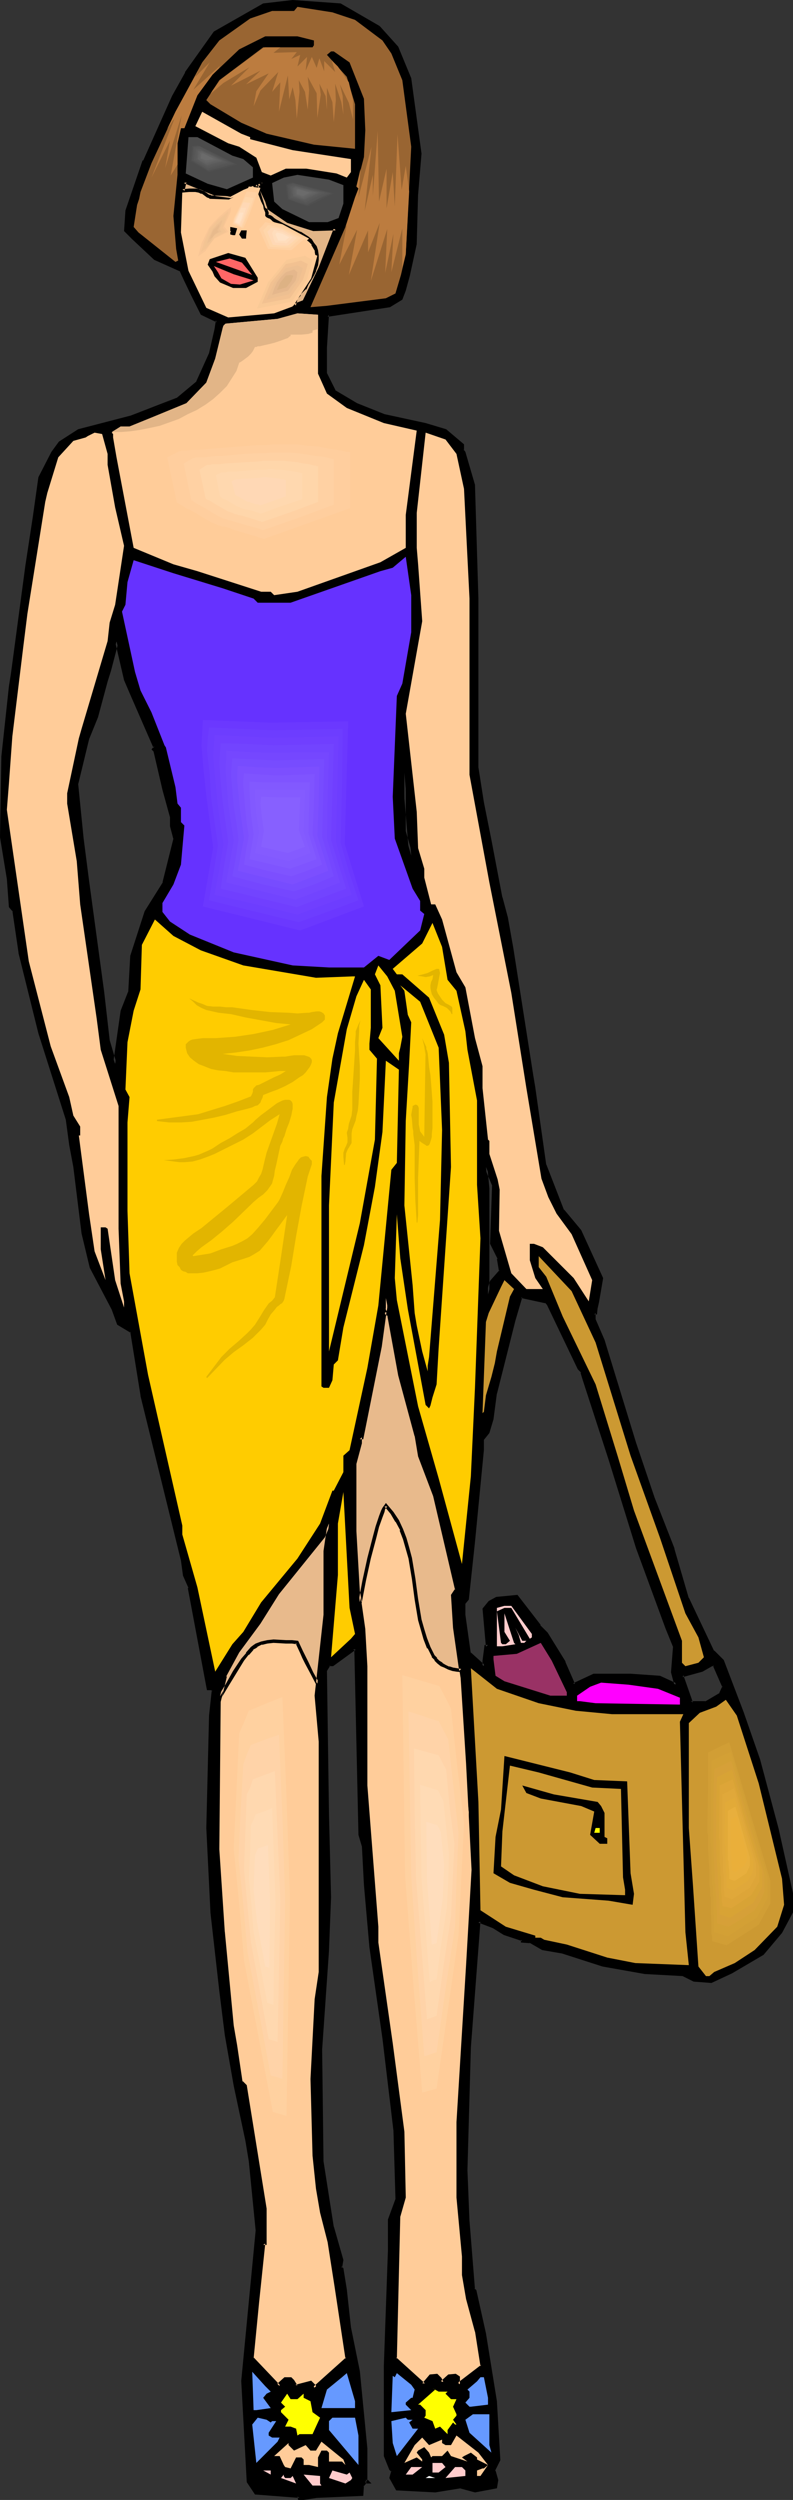 <?xml version="1.0" encoding="UTF-8" standalone="no"?>
<svg
   version="1.0"
   width="49.462mm"
   height="155.882mm"
   id="svg162"
   sodipodi:docname="Swimsuit Woman 8.wmf"
   xmlns:inkscape="http://www.inkscape.org/namespaces/inkscape"
   xmlns:sodipodi="http://sodipodi.sourceforge.net/DTD/sodipodi-0.dtd"
   xmlns="http://www.w3.org/2000/svg"
   xmlns:svg="http://www.w3.org/2000/svg">
  <rect width="100%" height="100%" fill="#333333" stroke="none"/>
  <sodipodi:namedview
     id="namedview162"
     pagecolor="#ffffff"
     bordercolor="#000000"
     borderopacity="0.25"
     inkscape:showpageshadow="2"
     inkscape:pageopacity="0.0"
     inkscape:pagecheckerboard="0"
     inkscape:deskcolor="#d1d1d1"
     inkscape:document-units="mm" />
  <defs
     id="defs1">
    <pattern
       id="WMFhbasepattern"
       patternUnits="userSpaceOnUse"
       width="6"
       height="6"
       x="0"
       y="0" />
  </defs>
  <path
     style="fill:#000000;fill-opacity:1;fill-rule:evenodd;stroke:none"
     d="m 170.624,397.514 -2.262,-5.333 h -0.808 l -2.1,1.454 -4.686,1.293 2.1,6.464 h 3.555 l 3.393,-2.101 z M 89.19,6.464 l 4.363,4.686 2.908,7.272 2.585,17.775 -0.808,9.534 -0.485,11.635 -1.454,7.433 -0.969,3.555 -0.808,1.939 -2.747,1.778 -14.703,2.101 -0.323,7.756 v 6.14 l 1.939,4.201 5.332,3.07 6.463,2.585 9.856,2.262 4.686,1.293 3.878,3.393 v 1.293 l 0.485,0.485 2.1,7.756 0.969,26.663 v 39.751 l 1.293,8.241 1.616,9.049 2.747,13.412 1.131,4.686 1.293,7.433 4.847,29.733 0.485,3.07 2.424,18.098 4.363,10.827 4.039,4.686 5.009,11.15 -0.808,5.494 -0.485,1.454 v 1.293 h -0.323 v 1.616 l 2.1,4.848 7.271,24.239 4.363,12.927 4.686,11.958 3.555,11.635 5.978,12.604 2.262,2.101 4.686,12.281 3.878,10.988 4.363,16.482 3.232,15.19 v 4.201 l -2.424,4.848 -4.363,5.171 -7.271,4.201 -4.847,2.262 -3.878,-0.485 -2.585,-1.293 -8.887,-0.485 -10.018,-1.616 -9.533,-3.07 -4.686,-0.97 -3.07,-1.616 h -1.777 v -0.323 l -4.201,-1.454 -2.585,-1.616 -3.555,-1.293 -2.1,29.733 -0.969,28.925 0.485,12.119 1.293,15.998 0.485,0.323 2.1,10.019 2.747,15.998 0.808,13.735 -1.293,2.585 0.808,2.262 -0.323,1.616 -4.847,0.97 -3.393,-0.97 -5.978,0.97 -9.048,-0.646 -1.293,-2.424 0.323,-1.778 -0.323,-0.485 -1.293,-2.909 v -21.168 l 0.808,-27.309 v -7.272 l 1.777,-4.848 -0.485,-16.321 -2.585,-21.492 -3.07,-21.653 -1.293,-14.543 -0.323,-9.211 -0.969,-2.585 -0.323,-19.391 -0.485,-24.077 -0.323,-0.485 -5.332,3.717 h -0.808 l -0.808,1.454 0.323,34.096 0.485,19.391 -0.485,12.443 -1.616,23.431 0.323,26.339 2.585,15.513 2.262,7.756 -0.485,1.778 0.485,0.485 0.808,4.686 0.969,9.049 2.1,10.342 1.616,18.098 v 7.433 l 0.485,0.323 h -0.485 l -0.808,0.97 v 2.101 l -10.826,0.485 -2.908,0.323 h -0.969 v -0.323 l -10.179,-0.97 -1.777,-2.585 -1.293,-23.592 3.393,-35.55 -1.777,-16.321 -0.808,-4.848 -2.585,-12.927 -2.1,-11.958 -1.454,-10.503 -1.939,-18.583 -0.969,-19.714 0.485,-26.501 0.808,-5.979 -0.323,-0.323 h -0.969 v -0.485 l -4.363,-23.431 -1.293,-2.909 -0.485,-3.555 -9.533,-38.782 -2.424,-15.028 -3.07,-1.778 -1.293,-3.555 -5.17,-9.857 -1.777,-8.08 -2.1,-15.513 -0.808,-5.171 L 15.834,263.717 9.533,243.518 4.686,224.45 3.393,214.593 2.424,213.623 2.1,207.16 0.323,197.303 0.808,178.235 2.424,161.914 l 0.485,-3.07 3.555,-25.37 1.777,-11.796 1.293,-9.049 2.908,-5.979 1.777,-2.262 4.363,-2.909 12.441,-3.07 10.826,-4.201 4.686,-4.04 3.07,-6.787 1.293,-5.656 0.323,-2.101 -3.555,-1.778 L 45.403,69.484 43.787,65.768 42.656,63.667 36.516,60.92 31.507,56.072 29.568,54.295 30.053,49.608 34.093,37.974 40.879,22.784 43.949,17.29 50.735,7.756 62.045,1.293 68.993,0.323 80.142,1.293 Z M 129.261,307.346 l -0.485,-0.646 -5.978,-1.131 -1.616,5.494 -4.363,17.29 -0.969,6.14 -0.808,3.07 -1.293,1.616 v 2.585 l -2.262,21.653 -1.293,13.25 -0.808,0.97 v 3.07 l 1.293,9.049 3.393,2.909 v -1.293 l 0.485,-3.393 h 0.485 l -0.969,-8.726 1.293,-1.616 1.777,-0.97 4.686,-0.323 5.17,6.948 1.777,1.778 4.201,6.787 2.262,5.171 4.847,-2.101 h 8.564 l 6.948,0.323 3.716,1.778 -0.808,-3.07 0.485,-5.979 -1.777,-4.363 -6.786,-18.906 -6.463,-20.845 -6.14,-18.906 -0.485,-1.616 -0.646,-0.97 z m -98.238,-143.816 -1.454,-3.393 -2.1,-9.049 -1.616,6.948 -0.969,2.585 -2.1,8.241 -2.1,5.171 -2.585,10.665 1.131,12.927 1.454,10.019 3.393,26.339 1.293,11.311 1.777,5.494 1.616,-12.604 1.777,-4.201 0.485,-8.726 3.393,-10.342 4.363,-6.948 2.585,-10.342 -0.808,-3.07 v -2.101 l -1.777,-6.464 -2.262,-9.049 -0.323,-0.323 0.323,-0.485 z m 64.307,32.48 1.616,5.656 -1.616,-19.553 z m 20.52,97.116 0.485,-13.897 -1.777,-4.201 0.485,5.009 v 25.047 l 0.808,-3.07 2.262,-2.424 -0.485,-3.07 z"
     id="path1" />
  <path
     style="fill:#000000;fill-opacity:1;fill-rule:evenodd;stroke:none"
     d="m 170.947,397.514 -2.262,-5.656 h -1.131 l -2.262,1.454 v 0 l -5.009,1.293 2.262,7.11 h 3.878 l 3.716,-2.101 0.808,-2.101 -0.646,-0.162 -0.808,1.778 0.162,-0.162 -3.555,2.101 0.323,-0.162 h -3.555 l 0.485,0.323 -2.262,-6.464 -0.162,0.485 4.686,-1.293 2.262,-1.293 h -0.323 0.808 l -0.323,-0.162 2.262,5.171 v -0.323 z"
     id="path2" />
  <path
     style="fill:#000000;fill-opacity:1;fill-rule:evenodd;stroke:none"
     d="m 89.028,6.787 -0.162,-0.162 4.363,4.848 v -0.162 l 2.908,7.433 v -0.162 l 2.424,17.613 v 0 l -0.808,9.534 v 0 l -0.323,11.635 v 0 l -1.616,7.433 v 0 l -0.969,3.393 h 0.162 l -0.808,1.939 v -0.162 l -2.585,1.778 0.162,-0.162 -15.027,2.262 -0.485,8.08 v 6.302 l 2.262,4.363 5.332,3.07 v 0.162 l 6.463,2.585 v 0 l 9.856,2.101 4.686,1.293 -0.162,-0.162 4.039,3.555 -0.162,-0.323 v 1.454 l 0.485,0.646 -0.162,-0.162 2.262,7.595 v 0 l 0.808,26.663 v 39.751 l 1.293,8.403 1.777,8.888 2.585,13.412 v 0.162 l 1.293,4.686 v 0 l 1.293,7.272 4.686,29.733 0.485,3.07 2.585,18.26 4.363,10.827 4.039,4.848 -0.162,-0.162 5.17,11.15 v -0.162 l -0.969,5.494 v 0 l -0.323,1.454 v 1.293 l 0.323,-0.485 -0.808,0.162 v 2.101 l 2.1,4.848 v -0.162 l 7.432,24.239 4.363,13.089 v 0 l 4.686,12.119 v -0.162 l 3.393,11.635 0.162,0.162 5.978,12.443 2.262,2.262 -0.162,-0.162 4.686,12.281 v -0.162 l 3.878,11.15 4.363,16.482 3.393,15.028 v 0 4.201 -0.162 l -2.424,4.848 v -0.162 l -4.363,5.171 v 0 l -7.271,4.201 h 0.162 l -4.847,2.262 0.323,-0.162 -4.039,-0.323 h 0.162 l -2.585,-1.293 -9.048,-0.485 v 0 l -10.018,-1.778 v 0 l -9.371,-3.07 h -0.162 l -4.686,-0.808 h 0.162 l -3.07,-1.616 h -1.939 l 0.485,0.323 v -0.646 l -4.686,-1.454 h 0.162 l -2.585,-1.616 -4.039,-1.616 -2.262,30.218 v 0.162 l -0.808,28.925 0.485,12.119 v 0 l 1.293,16.159 0.646,0.646 -0.162,-0.323 2.1,9.857 2.585,15.998 v 0 l 0.808,13.735 0.162,-0.162 -1.293,2.747 0.646,2.262 v -0.162 l -0.323,1.778 0.323,-0.485 -4.686,0.97 h 0.162 l -3.555,-0.97 -6.14,0.97 h 0.162 l -9.048,-0.485 0.323,0.162 -1.293,-2.424 v 0.162 l 0.485,-1.778 -0.646,-0.646 h 0.162 l -1.293,-2.909 v 0.162 -21.168 l 0.969,-27.309 v -7.272 0.162 l 1.777,-4.848 -0.485,-16.482 v 0 L 90.967,480.41 87.897,458.757 86.605,444.052 v 0.162 l -0.485,-9.211 -0.808,-2.747 v 0.162 l -0.969,-43.63 -0.646,-0.808 -5.494,3.878 h 0.162 -0.969 l -1.131,1.616 0.485,34.257 0.485,19.391 -0.485,12.443 v 0 l -1.616,23.269 v 0.162 l 0.323,26.339 v 0 l 2.424,15.513 v 0.162 l 2.262,7.756 v -0.323 l -0.323,2.101 0.485,0.485 -0.162,-0.162 0.808,4.686 0.969,9.049 2.1,10.342 1.777,18.098 v 0 7.595 l 0.485,0.485 0.323,-0.646 h -0.646 l -0.969,1.131 v 2.262 l 0.323,-0.485 -10.826,0.485 v 0 l -3.07,0.485 h 0.162 -0.969 l 0.323,0.323 v -0.808 l -10.502,-0.808 0.323,0.162 -1.777,-2.585 v 0.162 l -1.293,-23.592 v 0 l 3.393,-35.55 -1.616,-16.321 -0.808,-4.848 -2.747,-12.927 -2.1,-12.119 -1.293,-10.342 -2.1,-18.583 v 0 l -0.969,-19.714 0.646,-26.501 v 0.162 l 0.646,-6.14 -0.485,-0.646 -1.131,-0.162 0.323,0.485 v -0.646 l -4.363,-23.269 -1.293,-3.07 0.162,0.162 -0.485,-3.555 v 0 l -9.533,-38.943 v 0.162 l -2.585,-15.351 -3.07,-1.778 0.162,0.162 -1.293,-3.555 h -0.162 l -5.17,-9.857 0.162,0.162 -1.939,-8.241 v 0.162 l -1.939,-15.674 -0.969,-5.009 -0.808,-6.14 v 0 L 9.856,243.356 5.17,224.288 v 0 l -1.454,-9.857 -0.969,-1.131 0.162,0.323 -0.485,-6.464 v 0 L 0.808,197.141 v 0.162 L 1.131,178.235 v 0.162 l 1.777,-16.482 0.485,-3.07 3.393,-25.37 1.777,-11.796 1.293,-8.888 v 0 l 2.908,-5.979 v 0 l 1.777,-2.262 -0.162,0.162 4.363,-2.909 H 18.581 l 12.603,-3.07 v 0 L 41.687,93.723 30.861,97.924 v 0 l -12.441,3.232 -4.524,2.909 -1.777,2.424 -3.07,5.979 -1.293,9.211 -1.777,11.635 -3.393,25.37 -0.485,3.07 -1.777,16.482 v 0 L 0,197.303 l 1.616,9.857 v 0 l 0.485,6.625 0.969,1.131 -0.162,-0.323 1.454,9.857 v 0.162 l 4.686,18.906 6.463,20.36 v 0 l 0.808,5.979 0.969,5.171 1.939,15.674 v 0 l 1.939,8.08 5.17,9.857 v 0 l 1.293,3.555 3.232,1.939 -0.162,-0.323 2.424,15.028 v 0.162 l 9.533,38.782 v 0 l 0.485,3.555 1.293,2.909 h -0.162 l 4.363,23.269 v 0 l 0.162,0.808 h 1.293 -0.323 l 0.323,0.323 -0.162,-0.323 -0.646,5.979 v 0 l -0.646,26.501 0.969,19.714 v 0.162 l 2.1,18.583 1.293,10.342 2.1,11.958 2.747,12.927 0.808,4.848 1.616,16.321 v 0 l -3.393,35.388 v 0.162 l 1.293,23.754 1.939,2.909 10.502,0.808 -0.485,-0.323 0.162,0.808 h 1.293 v 0 l 3.07,-0.485 h -0.162 l 11.149,-0.485 0.162,-2.424 -0.162,0.323 0.808,-0.97 -0.323,0.162 h 1.454 l -1.131,-1.131 0.162,0.323 v -7.433 0 l -1.777,-18.26 -2.1,-10.342 -0.969,-8.888 -0.808,-5.009 -0.485,-0.485 0.162,0.485 0.323,-1.939 -2.262,-7.918 v 0.162 L 76.264,509.335 v 0 L 75.941,482.996 v 0 l 1.616,-23.269 v -0.162 l 0.485,-12.443 -0.485,-19.391 -0.485,-34.096 v 0.162 l 0.808,-1.293 -0.323,0.162 h 0.969 l 5.332,-3.878 -0.646,-0.162 0.485,0.485 -0.162,-0.162 0.969,43.468 0.808,2.747 v -0.162 l 0.485,9.211 v 0 l 1.293,14.705 3.07,21.492 2.585,21.653 v -0.162 l 0.485,16.321 v 0 l -1.777,4.848 v 7.272 l -0.969,27.309 v 21.168 l 1.293,3.232 0.485,0.485 v -0.323 l -0.485,1.778 1.616,2.909 9.21,0.485 5.978,-0.97 h -0.162 l 3.555,0.97 5.17,-0.97 0.323,-1.939 -0.646,-2.262 -0.162,0.162 1.293,-2.585 -0.808,-13.897 v 0 l -2.585,-15.998 -2.262,-10.18 -0.485,-0.485 0.162,0.323 -1.293,-16.159 v 0.162 l -0.485,-12.119 0.808,-28.925 v 0 l 2.262,-29.733 -0.485,0.323 3.393,1.293 v 0 l 2.585,1.616 4.363,1.454 -0.323,-0.323 v 0.646 l 2.1,0.162 -0.162,-0.162 3.07,1.778 4.686,0.808 v 0 l 9.533,3.07 v 0 l 10.018,1.778 h 0.162 l 8.887,0.485 h -0.162 l 2.585,1.293 4.201,0.323 4.847,-2.262 v 0 l 7.432,-4.363 4.363,-5.171 2.585,-4.848 v -4.525 l -3.393,-15.19 -4.363,-16.321 -3.878,-11.15 v 0 l -4.686,-12.281 -2.262,-2.262 v 0.162 l -5.978,-12.604 v 0.162 l -3.393,-11.635 v -0.162 L 154.305,352.915 v 0 l -4.363,-12.927 -7.433,-24.239 v 0 l -2.1,-4.848 v 0.162 -1.616 l -0.323,0.323 h 0.646 l 0.162,-1.616 v 0.162 l 0.323,-1.454 v 0 l 0.969,-5.656 -5.17,-11.311 -4.039,-4.848 v 0.162 l -4.201,-10.827 v 0.162 l -2.585,-18.26 -0.485,-2.909 -4.686,-29.894 -1.293,-7.272 v 0 l -1.293,-4.848 v 0.162 l -2.585,-13.574 -1.777,-8.888 -1.293,-8.241 v 0 -39.751 l -0.808,-26.824 -2.262,-7.756 -0.485,-0.646 0.162,0.323 v -1.454 l -4.201,-3.555 -4.847,-1.454 -9.695,-2.101 v 0 l -6.463,-2.585 v 0 l -5.17,-3.07 0.162,0.162 -2.1,-4.201 v 0.162 -6.14 l 0.485,-7.756 -0.323,0.485 14.703,-2.262 2.908,-1.778 0.808,-2.101 v 0 l 0.969,-3.555 v 0 l 1.616,-7.433 v -0.162 l 0.323,-11.635 v 0.162 l 0.808,-9.695 -2.424,-17.775 -3.07,-7.433 -4.363,-4.848 z"
     id="path3" />
  <path
     style="fill:#000000;fill-opacity:1;fill-rule:evenodd;stroke:none"
     d="m 31.184,98.732 10.826,-4.201 4.847,-4.04 3.232,-6.948 1.293,-5.817 v 0 l 0.323,-2.424 -3.878,-1.778 0.162,0.162 -2.262,-4.363 -1.616,-3.717 -1.131,-2.262 -6.14,-2.909 v 0.162 l -5.17,-4.848 -1.777,-1.778 0.162,0.485 0.485,-4.686 v 0 l 3.878,-11.635 v 0 l 6.786,-15.19 3.07,-5.494 v 0 L 51.058,8.08 H 50.896 L 62.207,1.616 v 0 L 68.993,0.808 H 68.831 L 80.142,1.616 H 79.98 L 89.028,6.787 89.513,6.14 80.303,0.808 68.993,0 62.045,0.808 50.412,7.433 43.625,16.967 v 0.162 l -3.07,5.494 -6.786,15.19 H 33.608 l -4.039,11.796 -0.323,4.848 1.939,1.939 5.17,4.848 6.14,2.747 -0.162,-0.162 0.969,2.101 1.777,3.717 2.262,4.525 3.716,1.778 -0.162,-0.485 -0.323,2.101 v 0 l -1.293,5.656 v 0 l -3.07,6.787 0.162,-0.162 -4.847,4.04 0.162,-0.162 z"
     id="path4" />
  <path
     style="fill:#000000;fill-opacity:1;fill-rule:evenodd;stroke:none"
     d="m 129.584,307.023 -0.646,-0.646 -6.463,-1.293 -1.777,5.979 -4.363,17.129 v 0.162 l -0.808,5.979 v 0 l -0.969,3.07 v -0.162 l -1.293,1.778 v 2.747 0 l -2.1,21.653 -1.293,13.25 v -0.162 l -0.808,0.97 -0.162,3.232 v 0 l 1.454,9.211 4.201,3.717 v -2.262 0.162 l 0.323,-3.393 -0.323,0.323 h 0.808 l -0.808,-9.211 -0.162,0.323 1.293,-1.778 -0.162,0.162 1.777,-0.808 h -0.162 l 4.847,-0.485 -0.485,-0.162 5.17,6.948 0.162,0.162 1.616,1.616 v 0 l 4.201,6.787 v 0 l 2.424,5.494 5.17,-2.262 h -0.162 8.564 l 6.948,0.485 h -0.162 l 4.524,1.939 -0.969,-3.878 v 0.323 l 0.485,-6.14 -1.777,-4.525 v 0 l -6.948,-18.906 -6.463,-20.684 -6.14,-19.068 -0.485,-1.616 -0.646,-0.97 v 0 l -7.432,-15.19 -0.646,0.485 7.271,15.19 0.808,0.808 h -0.162 l 0.485,1.616 6.14,18.906 6.463,20.845 6.948,18.906 v 0 l 1.777,4.363 v -0.162 l -0.485,6.14 0.808,3.07 0.485,-0.485 -3.878,-1.778 -6.948,-0.485 h -8.725 l -4.847,2.262 0.485,0.162 -2.262,-5.171 v -0.162 l -4.201,-6.787 -1.777,-1.778 h 0.162 l -5.494,-7.11 -5.009,0.485 -1.777,0.97 -1.454,1.778 0.808,9.049 0.485,-0.485 h -0.808 l -0.485,3.717 v 0 1.293 l 0.646,-0.162 -3.393,-3.07 v 0.323 l -1.293,-9.211 v 0.162 -3.07 0.323 l 0.808,-0.97 1.454,-13.574 2.1,-21.653 v 0 -2.585 0.162 l 1.293,-1.616 0.969,-3.232 v 0 l 0.808,-6.14 v 0.162 l 4.363,-17.29 1.616,-5.494 -0.323,0.162 5.978,1.293 -0.323,-0.162 0.485,0.485 v 0 z"
     id="path5" />
  <path
     style="fill:#000000;fill-opacity:1;fill-rule:evenodd;stroke:none"
     d="M 31.346,163.369 30.053,159.975 v 0 l -2.585,-10.503 -2.1,8.403 -0.808,2.585 -2.262,8.241 h 0.162 l -2.262,5.171 v 0 l -2.585,10.827 1.293,13.089 1.293,9.857 3.555,26.339 1.131,11.311 2.424,7.272 1.939,-14.22 v 0 l 1.777,-4.363 0.485,-8.726 v 0.162 l 3.232,-10.342 v 0 l 4.363,-6.787 2.585,-10.665 -0.808,-3.07 v 0 -2.101 l -1.777,-6.464 -2.1,-9.211 -0.485,-0.485 v 0.485 l 0.485,-0.646 -5.655,-12.766 -0.646,0.323 5.494,12.604 0.162,-0.485 -0.646,0.808 0.646,0.646 -0.162,-0.162 2.1,9.049 1.777,6.464 v -0.162 2.262 l 0.808,3.07 v -0.162 l -2.585,10.342 0.162,-0.162 -4.363,6.948 -3.393,10.503 -0.485,8.726 v -0.323 l -1.777,4.525 -1.777,12.443 h 0.808 l -1.616,-5.494 v 0 l -1.293,-11.311 -3.555,-26.178 -1.293,-10.019 -1.293,-12.927 v 0.162 l 2.585,-10.665 v 0 l 2.1,-5.171 v 0 l 2.262,-8.403 0.808,-2.585 1.777,-6.787 h -0.808 l 2.1,9.049 v 0 l 1.454,3.393 z"
     id="path6" />
  <path
     style="fill:#000000;fill-opacity:1;fill-rule:evenodd;stroke:none"
     d="m 94.845,196.01 2.908,9.534 -2.1,-23.431 h -0.808 v 13.897 h 0.808 v -13.897 l -0.808,0.162 1.616,19.391 0.808,-0.162 -1.616,-5.656 v 0.162 z"
     id="path7" />
  <path
     style="fill:#000000;fill-opacity:1;fill-rule:evenodd;stroke:none"
     d="m 116.173,292.965 0.162,0.162 0.485,-13.897 -2.908,-6.787 0.646,7.756 v -0.162 27.794 l 1.777,-5.656 -0.162,0.162 2.262,-2.585 -0.485,-3.232 -1.777,-3.555 -0.646,0.162 1.777,3.555 h -0.162 l 0.485,2.909 0.162,-0.323 -2.262,2.585 -0.969,3.07 0.808,0.162 v -25.047 0 l -0.485,-5.171 -0.646,0.323 1.777,4.201 v -0.162 l -0.485,13.897 z"
     id="path8" />
  <path
     style="fill:#996532;fill-opacity:1;fill-rule:evenodd;stroke:none"
     d="m 83.696,4.686 6.463,4.848 2.1,3.07 2.585,6.302 2.1,15.674 -1.293,25.37 -1.131,4.848 -1.293,4.363 -2.262,1.131 -13.896,1.778 -3.878,0.323 8.24,-18.906 2.262,-6.948 0.808,-2.101 -0.485,-0.485 1.777,-6.948 0.323,-6.302 -0.323,-7.433 -3.393,-8.564 -3.716,-2.585 h -0.646 l -0.969,0.808 4.686,5.171 1.939,6.464 V 35.065 L 74.002,34.096 62.853,31.51 56.875,28.925 49.604,24.562 48.634,23.592 51.704,18.906 62.045,11.15 h 11.633 l 0.323,-0.485 V 9.534 L 70.124,8.564 h -7.594 l -6.14,3.07 -6.301,5.979 -3.555,4.848 -3.07,7.756 h -0.808 l -0.808,3.555 v 7.433 l -0.969,9.695 0.646,7.756 0.485,2.747 -0.646,0.323 -8.725,-6.948 -1.131,-1.293 0.808,-5.171 0.485,-1.454 0.323,-1.616 2.585,-6.787 5.655,-12.119 6.301,-11.635 4.039,-5.171 7.271,-5.171 5.17,-1.778 h 5.17 l 0.808,-0.97 8.24,1.293 z"
     id="path9" />
  <path
     style="fill:#ffcc99;fill-opacity:1;fill-rule:evenodd;stroke:none"
     d="m 58.975,32.318 v 0.485 l 10.018,2.585 13.734,2.101 v 3.07 l -0.969,1.293 -2.424,-0.97 -7.109,-1.131 H 67.377 L 63.822,41.367 61.722,40.559 60.429,37.166 56.39,34.58 53.805,33.773 l -7.756,-4.04 1.616,-3.393 9.21,5.171 z"
     id="path10" />
  <path
     style="fill:#4c4c4c;fill-opacity:1;fill-rule:evenodd;stroke:none"
     d="m 54.774,36.681 2.585,0.808 2.262,1.939 v 2.424 l -6.14,2.747 -4.524,-1.293 -5.17,-2.424 0.646,-8.564 h 2.1 z"
     id="path11" />
  <path
     style="fill:#4c4c4c;fill-opacity:1;fill-rule:evenodd;stroke:none"
     d="m 80.95,43.63 v 4.363 l -1.131,3.393 -2.585,0.97 h -4.363 l -6.301,-3.07 -1.939,-1.778 -0.485,-4.363 2.747,-1.293 3.232,-0.646 7.432,1.131 z"
     id="path12" />
  <path
     style="fill:#ffcc99;fill-opacity:1;fill-rule:evenodd;stroke:none"
     d="m 57.359,44.761 2.747,-1.131 1.777,-0.485 -0.808,-0.323 1.777,5.817 5.17,3.555 5.978,1.939 5.17,-0.162 -3.716,9.211 -3.878,8.08 -6.948,2.585 -10.826,0.97 -5.17,-2.262 -4.201,-8.726 -1.777,-9.049 0.323,-9.857 0.485,-2.101 7.432,2.909 3.393,0.646 z"
     id="path13" />
  <path
     style="fill:#000000;fill-opacity:1;fill-rule:evenodd;stroke:none"
     d="M 54.936,55.426 54.29,55.264 V 53.487 l 1.616,0.323 -0.485,1.616 z"
     id="path14" />
  <path
     style="fill:#000000;fill-opacity:1;fill-rule:evenodd;stroke:none"
     d="m 58.006,56.234 h -0.969 l -0.646,-0.97 0.485,-0.97 h 1.293 l -0.162,1.616 z"
     id="path15" />
  <path
     style="fill:#000000;fill-opacity:1;fill-rule:evenodd;stroke:none"
     d="m 60.753,65.444 v 0.97 l -2.747,1.454 h -3.07 l -3.07,-1.293 -1.293,-1.454 -0.485,-1.131 -1.131,-1.616 0.485,-1.293 4.363,-1.454 4.039,1.131 z"
     id="path16" />
  <path
     style="fill:#ff6666;fill-opacity:1;fill-rule:evenodd;stroke:none"
     d="m 59.46,64.798 -8.564,-3.07 3.232,-0.808 2.908,0.97 z"
     id="path17" />
  <path
     style="fill:#ff6666;fill-opacity:1;fill-rule:evenodd;stroke:none"
     d="m 56.552,67.06 -2.1,-0.162 -2.262,-1.293 -0.808,-1.454 -0.969,-1.454 4.686,1.939 4.686,1.454 z"
     id="path18" />
  <path
     style="fill:#ffcc99;fill-opacity:1;fill-rule:evenodd;stroke:none"
     d="m 74.971,81.604 v 6.464 l 2.1,4.686 4.686,3.393 8.725,3.555 7.756,1.778 -2.585,19.876 v 7.756 l -5.978,3.393 -19.551,6.948 -5.494,0.808 -0.808,-0.808 h -2.262 l -15.027,-4.848 -5.655,-1.616 -9.371,-3.878 -4.039,-21.33 -0.808,-4.686 v -0.808 l -0.323,-0.323 2.1,-1.454 h 2.1 l 5.17,-2.101 8.24,-3.393 4.686,-4.848 2.1,-5.656 1.777,-7.272 0.162,-0.485 0.485,-0.485 12.28,-1.131 4.686,-1.293 4.847,0.323 z"
     id="path19" />
  <path
     style="fill:#ffcc99;fill-opacity:1;fill-rule:evenodd;stroke:none"
     d="m 25.367,106.973 v 2.585 l 1.777,10.019 2.1,9.049 -2.1,13.897 -1.293,4.201 -0.485,4.363 -6.14,20.684 -0.646,2.262 -2.747,12.927 v 2.424 l 2.262,13.574 0.808,10.18 3.878,26.824 0.969,7.433 4.201,13.25 v 28.925 l 0.485,12.927 0.808,4.201 v 1.454 l -2.1,-6.464 -1.777,-12.119 -0.485,-0.323 H 23.752 v 5.171 l 1.131,7.272 -2.585,-6.787 -1.293,-8.726 -2.424,-18.583 h 0.323 v -2.101 l -1.616,-2.585 -0.969,-4.363 -4.363,-11.958 -5.17,-20.037 -5.17,-35.712 0.485,-6.14 0.808,-11.15 2.585,-21.168 0.969,-7.756 4.201,-26.339 0.485,-2.101 2.585,-8.403 3.555,-3.878 2.908,-0.808 0.485,-0.323 1.616,-0.808 1.777,0.323 z"
     id="path20" />
  <path
     style="fill:#ffcc99;fill-opacity:1;fill-rule:evenodd;stroke:none"
     d="m 107.61,106.973 1.777,8.241 1.293,25.855 v 41.529 l 4.686,25.37 5.17,26.016 3.555,22.461 3.555,21.33 1.616,4.363 1.939,3.878 3.555,4.848 4.847,10.827 -0.808,5.009 -3.555,-5.494 -7.271,-7.272 -2.1,-0.808 h -0.969 v 3.878 l 1.293,4.201 1.777,2.585 h -3.878 l -3.555,-3.717 -2.908,-10.019 0.162,-9.695 -0.485,-2.424 -1.939,-5.979 v -3.07 l -0.323,-0.323 -1.293,-12.119 v -5.171 l -1.777,-6.625 -2.262,-11.958 -2.1,-3.555 -3.393,-12.443 -1.616,-3.555 h -0.969 l -1.616,-6.302 v -2.101 l -1.454,-4.848 -0.323,-8.564 -2.585,-23.108 3.878,-21.815 -0.969,-13.412 -0.323,-3.878 v -8.241 l 2.1,-18.906 4.686,1.616 z"
     id="path21" />
  <path
     style="fill:#6632ff;fill-opacity:1;fill-rule:evenodd;stroke:none"
     d="m 96.946,148.987 -2.1,12.119 -1.293,2.909 -0.969,23.754 0.485,9.857 4.201,11.796 1.777,2.909 v 2.262 l 0.969,0.808 -0.969,3.878 -7.271,6.948 -2.585,-0.97 -3.393,2.747 h -8.24 l -8.564,-0.485 -13.896,-3.07 -10.341,-4.201 -4.686,-3.07 -1.777,-2.262 v -2.101 l 2.585,-4.363 1.777,-4.686 0.808,-9.211 -0.808,-0.808 v -3.393 l -0.808,-0.97 -0.485,-3.878 -2.262,-9.372 -0.323,-0.485 -3.07,-7.756 -2.585,-5.171 -1.293,-4.363 -3.07,-14.22 0.808,-1.616 0.485,-5.332 1.454,-5.171 9.371,3.07 11.633,3.555 7.271,2.424 0.969,0.97 h 7.756 l 21.166,-7.433 2.908,-0.808 3.07,-2.585 1.293,9.049 z"
     id="path22" />
  <path
     style="fill:#ffcc00;fill-opacity:1;fill-rule:evenodd;stroke:none"
     d="m 47.342,223.965 10.018,3.555 17.127,2.909 8.564,-0.323 h 0.646 l -4.039,13.412 -1.293,5.979 -1.293,9.049 -1.293,18.583 v 49.608 l 0.485,0.323 h 1.293 l 0.808,-1.778 0.323,-3.717 0.969,-0.97 1.293,-7.756 4.847,-19.391 2.585,-13.735 1.777,-12.927 0.808,-16.805 3.07,2.101 -0.485,21.976 -1.293,1.616 -3.07,31.995 -2.585,14.705 -4.201,19.391 -1.454,1.293 v 3.878 l -2.262,4.363 h -0.323 l -2.908,7.756 -5.332,8.241 -8.564,10.342 -4.201,6.948 -2.585,2.909 -4.039,6.464 -4.201,-19.876 -3.555,-12.443 v -2.101 L 34.9,323.99 30.538,300.075 30.053,285.37 v -20.845 l 0.485,-5.979 -0.969,-1.778 0.485,-11.15 1.454,-7.433 1.616,-5.009 0.323,-10.503 3.07,-5.979 4.363,3.878 z"
     id="path23" />
  <path
     style="fill:#ffcc00;fill-opacity:1;fill-rule:evenodd;stroke:none"
     d="m 105.509,230.914 2.1,2.585 2.1,9.534 0.485,4.363 2.262,11.958 v 19.876 l 0.808,12.604 -1.293,35.227 -0.969,20.845 -2.1,20.684 -5.494,-20.199 -4.847,-16.967 -5.009,-25.047 -0.485,-5.171 0.485,-15.028 0.808,10.342 1.777,11.958 4.201,22.623 0.808,0.808 0.323,-0.646 0.485,-1.939 0.969,-3.07 0.485,-8.564 2.908,-42.66 -0.485,-24.562 -1.131,-6.625 -3.555,-8.726 -6.301,-5.494 h -1.293 l -0.969,-1.293 6.948,-5.979 2.424,-4.848 2.262,5.656 z"
     id="path24" />
  <path
     style="fill:#ffcc00;fill-opacity:1;fill-rule:evenodd;stroke:none"
     d="m 93.068,233.499 1.777,10.827 -0.485,2.585 -0.323,1.293 v 1.778 l -4.847,-5.333 0.969,-2.424 -0.485,-10.019 -1.293,-2.585 0.808,-2.101 2.1,2.585 z"
     id="path25" />
  <path
     style="fill:#ffcc00;fill-opacity:1;fill-rule:evenodd;stroke:none"
     d="m 87.413,242.225 -0.323,3.717 v 1.454 l 1.777,2.101 -0.485,19.068 -3.555,19.714 -6.14,25.531 -1.131,4.686 v -34.419 l 1.131,-24.239 3.07,-17.29 2.262,-7.756 1.777,-3.878 1.616,2.262 z"
     id="path26" />
  <path
     style="fill:#ffcc00;fill-opacity:1;fill-rule:evenodd;stroke:none"
     d="m 103.409,246.911 0.808,19.391 -0.485,21.168 -2.585,32.318 -0.323,2.101 v 1.293 l -1.293,-4.686 -1.293,-6.14 -0.485,-2.909 -0.485,-6.625 -1.939,-18.745 0.323,-19.876 0.808,-13.735 0.485,-9.534 -0.808,-1.778 -0.808,-5.656 -0.969,-1.293 4.686,3.878 z"
     id="path27" />
  <path
     style="fill:#cc9932;fill-opacity:1;fill-rule:evenodd;stroke:none"
     d="m 140.409,316.395 8.24,26.663 6.948,19.391 5.978,17.775 3.07,5.656 1.293,4.686 -1.293,1.293 -3.07,0.808 -0.808,-0.808 v -5.171 l -11.31,-30.702 -3.878,-12.927 -5.17,-16.805 -7.756,-15.998 -3.878,-9.372 -1.777,-2.262 v -2.585 l 7.756,8.241 z"
     id="path28" />
  <path
     style="fill:#cc9932;fill-opacity:1;fill-rule:evenodd;stroke:none"
     d="m 120.212,305.569 -3.07,12.927 -0.485,2.747 -0.808,3.232 -1.293,4.363 -0.485,3.878 -0.323,0.323 0.808,-21.492 0.646,-2.101 2.908,-6.14 0.808,-1.616 2.262,2.101 z"
     id="path29" />
  <path
     style="fill:#ffcc99;fill-opacity:1;fill-rule:evenodd;stroke:none"
     d="m 76.749,380.709 -2.262,18.906 0.969,10.827 v 54.295 l -0.969,6.625 -0.808,18.583 0.323,18.098 0.969,7.756 0.808,5.494 1.777,6.948 1.777,10.342 2.424,17.29 -7.756,6.948 v -0.485 l -0.808,-0.808 -3.393,0.808 -0.808,-1.131 -0.485,-0.646 h -1.293 l -1.293,1.454 v 0.323 l -6.463,-6.464 1.293,-13.25 1.293,-13.897 h 0.485 v -8.241 l -4.686,-28.925 -0.969,-0.808 -1.293,-8.726 -0.808,-4.686 -2.262,-21.976 -1.293,-19.553 0.485,-34.904 1.293,-5.979 2.908,-5.656 5.17,-6.948 4.363,-6.787 10.826,-13.412 1.293,-3.07 -0.808,6.464 z m 21.49,-42.337 0.808,4.686 3.555,9.534 5.009,21.976 -0.808,1.454 0.485,7.595 1.616,11.635 1.293,20.36 1.293,25.047 -1.293,22.461 -2.1,37.004 v 17.775 l 1.293,13.897 v 4.201 l 0.808,5.656 2.262,7.756 1.293,8.241 -5.655,4.363 v -1.778 l -0.808,-0.323 h -1.454 l -1.616,1.616 -0.485,-0.97 -0.808,-0.646 h -1.293 l -1.616,2.101 -6.948,-6.14 0.969,-33.611 1.293,-4.363 -0.485,-15.513 -2.585,-20.684 -3.393,-23.754 v -3.878 l -2.747,-33.288 v -28.117 l -0.323,-8.564 -1.293,-9.049 -0.808,-14.22 v -15.998 l 1.131,-4.686 v -1.454 h 0.485 l 4.363,-21.492 1.293,-9.049 v -2.262 l 3.393,18.098 z"
     id="path30" />
  <path
     style="fill:#000000;fill-opacity:1;fill-rule:evenodd;stroke:none"
     d="m 76.264,380.709 v -0.162 l -2.1,19.068 0.969,10.827 v 0 54.295 0 l -0.969,6.464 v 0.162 l -0.969,18.583 0.485,18.098 v 0 l 0.808,7.756 0.969,5.656 v 0 l 1.777,6.948 v 0 l 1.616,10.342 2.585,17.129 0.162,-0.323 -7.756,6.948 0.646,0.323 v -0.646 l -1.131,-1.131 -3.716,0.97 0.485,0.162 -0.808,-1.293 -0.646,-0.646 h -1.616 l -1.616,1.454 v 0.646 l 0.646,-0.162 -6.301,-6.625 v 0.323 l 1.293,-13.25 1.454,-13.897 -0.485,0.323 h 0.808 v -8.564 0 l -4.686,-29.086 -0.969,-0.97 v 0.323 l -1.293,-8.726 -0.808,-4.686 -2.1,-22.138 v 0.162 l -1.293,-19.553 0.323,-34.904 v 0.162 l 1.454,-5.979 h -0.162 l 3.07,-5.656 v 0 l 5.009,-6.787 4.363,-6.948 v 0 l 10.826,-13.412 1.293,-3.07 -0.646,-0.323 -0.969,6.625 v 0 15.19 h 0.808 v -15.19 0 l 1.293,-9.372 -2.424,5.817 v -0.162 l -10.826,13.412 v 0 l -4.363,6.948 -5.17,6.787 v 0.162 l -2.908,5.656 -1.454,6.14 -0.323,34.904 1.293,19.553 v 0 l 2.1,21.976 0.808,4.848 1.454,8.726 0.969,0.97 -0.162,-0.323 4.686,29.086 v -0.162 8.241 l 0.485,-0.485 H 61.722 l -1.454,14.22 -1.293,13.574 7.271,7.272 v -1.293 l -0.162,0.162 1.454,-1.293 -0.323,0.162 h 1.293 l -0.323,-0.162 0.323,0.485 1.131,1.454 3.716,-0.808 -0.323,-0.162 0.808,0.808 -0.162,-0.323 v 1.454 l 8.564,-7.756 -2.585,-17.452 -1.616,-10.342 v 0 l -1.777,-6.948 v 0 l -0.969,-5.494 -0.808,-7.918 v 0.162 l -0.485,-18.098 0.969,-18.583 v 0 l 0.969,-6.464 v -0.162 -54.295 0 l -0.969,-10.827 v 0.162 l 2.1,-19.068 v 0 z"
     id="path31" />
  <path
     style="fill:#000000;fill-opacity:1;fill-rule:evenodd;stroke:none"
     d="m 97.753,338.533 v -0.162 l 0.808,4.848 3.555,9.372 5.17,22.138 v -0.323 l -0.969,1.454 0.485,7.756 v 0 l 1.777,11.796 v -0.162 l 1.293,20.36 1.293,25.047 -1.293,22.461 -2.262,37.004 v 17.775 l 1.293,13.897 v 0 4.363 l 0.969,5.656 v 0 l 2.1,7.756 v -0.162 l 1.293,8.241 0.162,-0.323 -5.494,4.201 0.485,0.485 v -1.939 l -0.969,-0.646 -1.777,0.162 -1.777,1.616 0.646,0.162 -0.485,-0.97 -0.969,-0.97 -1.777,0.162 -1.777,2.101 h 0.646 l -6.786,-6.14 0.162,0.323 0.808,-33.611 v 0.162 l 1.293,-4.525 -0.323,-15.513 v 0 l -2.747,-20.845 -3.393,-23.754 v 0.162 -3.878 L 86.605,420.783 v 0 -28.117 l -0.485,-8.564 v -0.162 l -1.293,-9.049 v 0.162 l -0.808,-14.22 v -15.998 0.162 l 1.293,-4.848 v -1.454 l -0.485,0.485 h 0.808 l 4.363,-21.815 1.293,-9.211 v -2.262 l -0.808,0.162 3.393,18.098 v 0 l 3.878,14.382 0.808,-0.323 -3.878,-14.382 v 0.162 l -3.393,-18.098 h -0.808 v 2.262 0 l -1.293,9.049 -4.201,21.492 0.323,-0.323 h -0.808 v 1.778 -0.162 l -1.293,4.848 v 15.998 l 0.808,14.22 v 0 l 1.293,9.049 v 0 l 0.485,8.564 v 28.117 0.162 l 2.585,33.126 v 0 3.878 0 l 3.393,23.754 2.585,20.684 v 0 l 0.485,15.513 v -0.162 l -1.293,4.363 -0.808,33.934 7.271,6.464 1.939,-2.424 -0.323,0.162 h 1.293 l -0.323,-0.162 0.808,0.808 v -0.162 l 0.646,1.454 2.1,-2.101 -0.323,0.162 h 1.454 -0.162 l 0.808,0.323 -0.323,-0.323 v 2.424 l 6.463,-4.848 -1.293,-8.564 v 0 l -2.1,-7.756 v 0.162 l -0.969,-5.656 v 0 -4.201 -0.162 l -1.293,-13.735 v 0 -17.775 l 2.262,-37.004 1.293,-22.461 -1.293,-25.047 -1.293,-20.36 v 0 l -1.777,-11.635 v 0 l -0.485,-7.595 v 0.162 l 0.969,-1.454 -5.17,-22.3 -3.555,-9.372 v 0 l -0.808,-4.686 v -0.162 z"
     id="path32" />
  <path
     style="fill:#ffcc00;fill-opacity:1;fill-rule:evenodd;stroke:none"
     d="m 83.696,385.072 -0.969,1.131 -4.686,4.363 1.616,-19.391 v -12.119 l 1.293,-7.433 1.454,27.309 z"
     id="path33" />
  <path
     style="fill:#ffcccc;fill-opacity:1;fill-rule:evenodd;stroke:none"
     d="m 125.383,385.072 v 0.808 l -0.485,0.323 -4.363,-7.272 h -1.616 l -1.777,0.808 0.969,7.433 0.323,0.323 h 0.808 l 0.969,-0.808 -1.293,-2.101 v -4.363 l 2.262,6.948 0.323,0.323 -3.07,0.485 h -1.293 v -9.049 l 1.777,-0.485 h 1.616 z"
     id="path34" />
  <path
     style="fill:#ffcccc;fill-opacity:1;fill-rule:evenodd;stroke:none"
     d="m 124.09,386.688 -0.485,0.485 h -0.808 l -0.485,-1.778 -0.808,-1.778 1.616,3.07 z"
     id="path35" />
  <path
     style="fill:#993265;fill-opacity:1;fill-rule:evenodd;stroke:none"
     d="m 133.623,398.807 v 0.808 h -3.878 l -10.826,-3.393 -2.1,-1.293 -0.485,-3.878 v -0.808 l 5.494,-0.485 5.655,-2.585 2.585,4.201 z"
     id="path36" />
  <path
     style="fill:#cc9932;fill-opacity:1;fill-rule:evenodd;stroke:none"
     d="m 126.999,401.392 8.725,1.778 8.564,0.808 h 16.804 l -0.808,1.778 1.293,49.608 0.808,7.756 -12.603,-0.485 -6.625,-1.293 -9.533,-3.07 -5.332,-1.131 -0.808,-0.485 h -1.293 v -0.485 l -6.948,-2.101 -5.978,-3.878 -0.485,-25.531 -1.777,-31.51 6.14,4.848 z"
     id="path37" />
  <path
     style="fill:#ff00ff;fill-opacity:1;fill-rule:evenodd;stroke:none"
     d="m 155.113,397.999 5.17,2.101 v 1.616 l -19.874,-0.323 -3.716,-0.485 h -0.646 v -1.293 l 3.07,-2.101 2.585,-0.97 6.463,0.485 z"
     id="path38" />
  <path
     style="fill:#cc9932;fill-opacity:1;fill-rule:evenodd;stroke:none"
     d="m 178.865,420.298 5.494,22.461 0.485,6.14 -1.616,5.171 -5.332,5.494 -4.686,3.07 -4.847,2.101 -1.131,0.97 h -0.808 l -1.777,-2.262 -1.293,-19.229 -0.969,-13.412 v -24.723 l 2.585,-2.424 3.878,-1.454 2.262,-1.616 2.585,3.717 z"
     id="path39" />
  <path
     style="fill:#000000;fill-opacity:1;fill-rule:evenodd;stroke:none"
     d="m 140.086,419.491 7.756,0.323 0.808,21.653 0.808,4.848 -0.323,2.585 -5.655,-0.97 -10.826,-0.808 -6.786,-1.778 -5.655,-1.616 -3.878,-2.262 0.485,-8.564 1.293,-6.464 0.808,-12.604 15.511,3.878 z"
     id="path40" />
  <path
     style="fill:#cc9932;fill-opacity:1;fill-rule:evenodd;stroke:none"
     d="m 139.602,421.268 6.786,0.323 0.485,20.845 0.485,2.909 v 1.293 l -10.664,-0.323 -8.725,-1.778 -6.786,-2.585 -3.07,-2.101 0.323,-8.241 1.777,-15.513 6.786,1.616 z"
     id="path41" />
  <path
     style="fill:#000000;fill-opacity:1;fill-rule:evenodd;stroke:none"
     d="m 140.894,424.661 0.808,0.97 0.808,1.616 v 5.656 l 0.646,0.323 v 1.293 h -1.777 l -2.262,-2.101 0.969,-5.494 -3.07,-1.293 -9.533,-1.778 -3.393,-1.293 -0.969,-1.778 7.432,2.101 z"
     id="path42" />
  <path
     style="fill:#ffff00;fill-opacity:1;fill-rule:evenodd;stroke:none"
     d="m 141.379,431.933 h -1.293 l 0.323,-1.131 h 0.969 z"
     id="path43" />
  <path
     style="fill:#6699ff;fill-opacity:1;fill-rule:evenodd;stroke:none"
     d="m 63.822,563.63 -0.969,0.485 -0.808,0.97 1.777,2.424 -3.393,0.485 h -0.646 l -0.323,-9.049 3.07,3.393 z"
     id="path44" />
  <path
     style="fill:#6699ff;fill-opacity:1;fill-rule:evenodd;stroke:none"
     d="m 83.696,567.508 h -7.917 l 1.293,-4.363 3.555,-2.909 1.131,-0.97 1.939,6.625 z"
     id="path45" />
  <path
     style="fill:#6699ff;fill-opacity:1;fill-rule:evenodd;stroke:none"
     d="m 97.753,563.145 -0.485,1.939 h -0.323 l -1.293,1.131 v 0.485 l 1.293,1.293 -4.686,0.485 0.323,-8.564 0.485,0.323 0.485,-0.97 3.393,2.747 z"
     id="path46" />
  <path
     style="fill:#6699ff;fill-opacity:1;fill-rule:evenodd;stroke:none"
     d="m 115.042,565.084 v 1.616 l -4.039,0.485 h -0.323 l -0.969,-0.97 0.969,-1.131 v -1.454 l -0.485,-0.485 2.262,-1.939 0.808,-0.97 h 0.808 z"
     id="path47" />
  <path
     style="fill:#ffff00;fill-opacity:1;fill-rule:evenodd;stroke:none"
     d="m 105.509,563.63 -0.485,0.485 1.293,1.293 h 1.293 l -0.808,1.778 0.808,1.778 v 0.323 l -0.808,0.97 0.808,1.131 h -0.323 l -0.485,-0.485 -1.293,1.778 v 0.97 l -1.777,-1.778 -1.131,0.485 -0.646,-1.778 -1.939,-0.808 0.323,-0.485 v -1.293 l -1.293,-1.293 h -0.485 l 4.039,-3.555 -0.646,-0.323 1.454,0.808 z"
     id="path48" />
  <path
     style="fill:#ffff00;fill-opacity:1;fill-rule:evenodd;stroke:none"
     d="m 70.124,565.407 1.454,-1.293 v 0.97 l 1.616,0.808 0.485,2.585 1.777,1.293 -0.969,2.101 -0.808,1.778 h -3.07 l -0.485,0.323 -0.323,-1.616 -1.293,-0.485 h -1.293 l 0.808,-1.616 -1.777,-1.778 v -0.485 l 0.969,-0.808 -0.969,-0.97 1.454,-2.101 0.808,1.293 z"
     id="path49" />
  <path
     style="fill:#6699ff;fill-opacity:1;fill-rule:evenodd;stroke:none"
     d="m 115.365,576.234 0.485,1.778 -5.17,-4.686 -0.969,-3.07 1.777,-1.293 h 3.878 z"
     id="path50" />
  <path
     style="fill:#6699ff;fill-opacity:1;fill-rule:evenodd;stroke:none"
     d="m 63.822,570.901 0.323,-0.323 h 0.969 l -1.777,2.747 v 0.646 l 0.808,0.485 h 1.777 l -0.485,0.97 -5.009,5.009 -0.969,-9.049 1.293,-1.616 2.1,0.485 z"
     id="path51" />
  <path
     style="fill:#6699ff;fill-opacity:1;fill-rule:evenodd;stroke:none"
     d="m 84.504,573.972 v 6.948 l -6.948,-8.241 v -2.101 l 0.808,-0.808 h 5.332 z"
     id="path52" />
  <path
     style="fill:#6699ff;fill-opacity:1;fill-rule:evenodd;stroke:none"
     d="m 97.269,570.255 -0.808,0.646 0.808,1.454 h 1.293 l -5.009,6.464 -0.969,-3.07 -0.323,-5.171 3.393,-0.808 0.485,0.485 z"
     id="path53" />
  <path
     style="fill:#ffcc99;fill-opacity:1;fill-rule:evenodd;stroke:none"
     d="m 115.042,580.92 -1.777,2.585 h -0.808 v -1.293 l 1.293,-0.485 h 0.323 l 0.969,-0.808 -2.585,-1.293 v -0.485 l -1.454,-1.131 -1.616,0.808 -0.485,0.323 1.293,0.97 -3.878,-1.293 -0.808,-1.293 -1.293,1.293 h -2.262 l -0.323,0.323 -0.485,-1.131 -1.131,-1.293 -1.454,0.808 -0.323,0.485 1.293,1.616 v 0.485 l -1.293,-0.97 -2.908,1.293 2.424,-4.201 1.777,-1.778 1.616,1.778 3.07,-1.293 v 0.808 l 0.808,0.485 h 1.293 l 1.293,-2.262 5.17,4.04 z"
     id="path54" />
  <path
     style="fill:#ffcc99;fill-opacity:1;fill-rule:evenodd;stroke:none"
     d="m 81.434,580.92 -0.808,-0.808 h -3.07 v -2.101 l -0.485,-0.485 h -1.293 l -0.808,1.616 v 2.262 l -2.1,-0.485 H 71.578 v -1.293 l -0.485,-0.485 h -1.293 l -1.293,2.585 -1.293,-0.323 -0.323,-0.485 -0.969,-2.101 h -1.293 l 3.393,-3.07 v 0.485 l 1.293,1.293 2.747,-1.293 1.131,1.293 h 1.293 l 1.293,-2.101 5.17,4.201 z"
     id="path55" />
  <path
     style="fill:#ffcccc;fill-opacity:1;fill-rule:evenodd;stroke:none"
     d="m 105.024,581.405 -1.616,1.293 h -1.454 v -2.262 h 2.262 z"
     id="path56" />
  <path
     style="fill:#ffcccc;fill-opacity:1;fill-rule:evenodd;stroke:none"
     d="m 97.269,583.182 h -1.616 l 1.293,-1.778 h 2.585 z"
     id="path57" />
  <path
     style="fill:#ffcccc;fill-opacity:1;fill-rule:evenodd;stroke:none"
     d="m 109.71,582.213 v 1.293 l -4.686,0.485 2.262,-2.585 h 1.616 z"
     id="path58" />
  <path
     style="fill:#ffcccc;fill-opacity:1;fill-rule:evenodd;stroke:none"
     d="m 63.822,583.182 -1.777,-0.97 h 1.777 z"
     id="path59" />
  <path
     style="fill:#ffcccc;fill-opacity:1;fill-rule:evenodd;stroke:none"
     d="m 82.404,582.698 0.646,1.293 -0.323,0.485 -1.293,0.808 -3.878,-1.293 0.808,-1.778 3.393,0.97 z"
     id="path60" />
  <path
     style="fill:#ffcccc;fill-opacity:1;fill-rule:evenodd;stroke:none"
     d="m 67.216,583.99 h 1.293 l 0.485,-0.485 0.808,1.778 -3.555,-1.293 0.646,-0.808 v 0.323 z"
     id="path61" />
  <path
     style="fill:#ffcccc;fill-opacity:1;fill-rule:evenodd;stroke:none"
     d="m 75.456,585.283 0.323,0.485 h -2.1 l -2.1,-2.585 3.878,0.323 z"
     id="path62" />
  <path
     style="fill:#ffffff;fill-opacity:1;fill-rule:evenodd;stroke:none"
     d="m 100.339,583.99 0.808,-0.485 1.454,0.485 z"
     id="path63" />
  <path
     style="fill:#4c4c4c;fill-opacity:1;fill-rule:evenodd;stroke:none"
     d="m 46.695,33.934 -1.616,0.323 -0.485,3.878 4.686,2.747 7.271,-1.778 z"
     id="path64" />
  <path
     style="fill:#4f4f4f;fill-opacity:1;fill-rule:evenodd;stroke:none"
     d="m 46.695,34.257 -1.454,0.162 -0.162,1.778 -0.162,1.778 4.363,2.585 1.616,-0.485 1.616,-0.323 3.393,-0.97 -4.524,-2.262 z"
     id="path65" />
  <path
     style="fill:#545454;fill-opacity:1;fill-rule:evenodd;stroke:none"
     d="m 47.019,34.419 -1.454,0.162 -0.323,3.232 3.878,2.424 6.14,-1.616 -4.201,-2.101 z"
     id="path66" />
  <path
     style="fill:#565656;fill-opacity:1;fill-rule:evenodd;stroke:none"
     d="m 47.18,34.58 -0.808,0.162 h -0.646 v 1.616 l -0.162,1.454 3.393,2.101 2.908,-0.808 2.585,-0.646 -3.555,-1.778 z"
     id="path67" />
  <path
     style="fill:#595959;fill-opacity:1;fill-rule:evenodd;stroke:none"
     d="M 47.18,35.065 H 46.695 46.211 l -0.485,2.585 3.232,1.939 4.847,-1.293 -3.232,-1.616 z"
     id="path68" />
  <path
     style="fill:#5b5b5b;fill-opacity:1;fill-rule:evenodd;stroke:none"
     d="m 47.342,35.227 h -0.485 l -0.485,0.162 -0.162,2.262 1.293,0.808 1.293,0.808 1.131,-0.323 1.131,-0.323 2.1,-0.485 z"
     id="path69" />
  <path
     style="fill:#606060;fill-opacity:1;fill-rule:evenodd;stroke:none"
     d="M 47.503,35.55 H 46.695 l -0.162,1.939 1.131,0.808 1.131,0.646 1.777,-0.485 1.939,-0.485 -2.424,-1.293 z"
     id="path70" />
  <path
     style="fill:#636363;fill-opacity:1;fill-rule:evenodd;stroke:none"
     d="m 47.665,35.712 -0.646,0.162 -0.162,0.808 -0.162,0.808 1.939,1.131 1.616,-0.485 1.454,-0.323 -1.939,-1.131 z"
     id="path71" />
  <path
     style="fill:#666666;fill-opacity:1;fill-rule:evenodd;stroke:none"
     d="m 47.826,36.035 h -0.646 v 1.293 l 0.646,0.485 0.808,0.485 1.293,-0.323 1.131,-0.323 -1.616,-0.808 z"
     id="path72" />
  <path
     style="fill:#6b6b6b;fill-opacity:1;fill-rule:evenodd;stroke:none"
     d="m 47.988,36.196 h -0.485 l -0.162,1.131 1.293,0.485 1.777,-0.323 z"
     id="path73" />
  <path
     style="fill:#4c4c4c;fill-opacity:1;fill-rule:evenodd;stroke:none"
     d="m 68.508,42.822 -1.616,0.485 0.646,3.717 5.009,1.939 6.786,-3.393 z"
     id="path74" />
  <path
     style="fill:#4f4f4f;fill-opacity:1;fill-rule:evenodd;stroke:none"
     d="m 68.831,42.983 -0.646,0.162 -0.808,0.323 0.162,1.778 0.323,1.778 2.262,0.808 2.424,0.808 6.14,-3.07 -4.847,-1.293 z"
     id="path75" />
  <path
     style="fill:#545454;fill-opacity:1;fill-rule:evenodd;stroke:none"
     d="m 68.993,43.145 -1.293,0.485 0.162,1.616 0.162,1.616 2.1,0.808 2.262,0.646 2.747,-1.454 2.908,-1.293 z"
     id="path76" />
  <path
     style="fill:#565656;fill-opacity:1;fill-rule:evenodd;stroke:none"
     d="m 69.154,43.306 -0.646,0.323 -0.485,0.162 0.162,1.454 0.162,1.454 1.939,0.646 1.939,0.646 2.585,-1.131 2.424,-1.293 z"
     id="path77" />
  <path
     style="fill:#595959;fill-opacity:1;fill-rule:evenodd;stroke:none"
     d="m 69.316,43.63 -0.485,0.162 -0.485,0.162 0.162,1.293 v 1.293 l 1.939,0.485 1.616,0.646 4.524,-2.262 -3.555,-0.808 z"
     id="path78" />
  <path
     style="fill:#5b5b5b;fill-opacity:1;fill-rule:evenodd;stroke:none"
     d="m 69.639,43.791 -0.485,0.162 -0.646,0.162 0.485,2.262 1.454,0.485 1.454,0.485 1.939,-0.97 1.939,-0.97 z"
     id="path79" />
  <path
     style="fill:#606060;fill-opacity:1;fill-rule:evenodd;stroke:none"
     d="m 69.801,43.953 -0.808,0.323 v 0.97 l 0.162,0.97 1.293,0.485 1.293,0.323 1.777,-0.808 1.616,-0.808 z"
     id="path80" />
  <path
     style="fill:#636363;fill-opacity:1;fill-rule:evenodd;stroke:none"
     d="m 69.962,44.276 h -0.323 l -0.323,0.162 0.162,1.616 0.485,0.162 0.646,0.162 0.969,0.485 1.454,-0.808 1.454,-0.646 -2.262,-0.646 z"
     id="path81" />
  <path
     style="fill:#666666;fill-opacity:1;fill-rule:evenodd;stroke:none"
     d="m 70.124,44.438 -0.485,0.162 0.162,1.293 0.808,0.323 0.808,0.323 1.293,-0.646 0.969,-0.485 -1.777,-0.485 z"
     id="path82" />
  <path
     style="fill:#6b6b6b;fill-opacity:1;fill-rule:evenodd;stroke:none"
     d="m 70.447,44.599 -0.485,0.162 v 0.97 l 1.454,0.485 1.616,-0.808 z"
     id="path83" />
  <path
     style="fill:#e2b500;fill-opacity:1;fill-rule:evenodd;stroke:none"
     d="m 44.595,235.277 2.1,0.97 0.969,0.323 1.131,0.485 1.454,0.162 h 1.616 l 1.454,0.162 h 1.454 l 4.524,0.646 4.363,0.485 4.363,0.162 2.1,0.162 2.262,-0.162 h 0.485 l 0.646,-0.162 1.131,-0.162 h 0.646 l 0.485,0.162 0.485,0.323 0.323,0.485 v 0.485 0.485 l -0.323,0.323 -0.323,0.323 -2.424,1.616 -2.747,1.293 -2.747,1.293 -3.07,0.97 -3.07,0.808 -3.07,0.646 -3.232,0.485 -3.07,0.323 3.393,0.485 3.555,0.162 3.555,0.162 3.555,-0.162 h 0.162 0.485 l 0.969,-0.162 1.131,-0.162 h 1.293 1.131 l 0.485,0.162 0.485,0.162 0.323,0.162 0.323,0.323 0.162,0.323 v 0.485 l -0.162,0.485 -0.323,0.646 -0.485,0.646 -0.485,0.646 -0.646,0.646 -0.808,0.485 -1.616,1.131 -1.777,0.97 -1.777,0.808 -1.777,0.646 -1.616,0.646 -0.162,0.646 -0.323,0.646 -0.162,0.485 -0.323,0.323 -0.323,0.323 -0.646,0.162 -0.646,0.323 -1.131,0.323 -2.585,0.646 -2.585,0.808 -2.747,0.646 -2.585,0.485 -2.585,0.485 -2.585,0.162 h -2.747 l -2.908,-0.323 v -0.323 l 4.847,-0.646 4.847,-0.646 6.301,-1.939 3.232,-1.131 2.908,-1.131 0.323,-0.646 0.162,-0.485 v -0.485 l 0.162,-0.323 0.323,-0.323 0.323,-0.323 0.646,-0.162 0.646,-0.323 1.616,-0.808 1.293,-0.646 1.454,-0.646 1.293,-0.808 h -1.454 l -1.616,0.162 -1.777,0.162 h -1.939 -3.716 -1.777 l -1.939,-0.323 -1.777,-0.162 -1.616,-0.323 -1.616,-0.646 -1.293,-0.485 -1.131,-0.808 -0.969,-0.808 -0.646,-0.97 -0.162,-0.646 -0.162,-0.646 v -0.485 -0.323 l 0.323,-0.323 0.323,-0.323 0.485,-0.323 0.485,-0.162 1.131,-0.162 1.293,-0.162 h 3.07 l 4.524,-0.323 4.363,-0.646 2.262,-0.485 2.262,-0.485 2.1,-0.646 2.1,-0.646 -3.393,-0.323 -3.555,-0.646 -3.555,-0.646 -3.555,-0.808 -2.908,-0.323 -1.454,-0.323 -1.454,-0.323 -1.131,-0.485 -1.131,-0.646 -0.808,-0.808 z"
     id="path84" />
  <path
     style="fill:#e2b500;fill-opacity:1;fill-rule:evenodd;stroke:none"
     d="m 38.617,273.412 2.424,-0.162 2.424,-0.323 2.262,-0.485 1.131,-0.323 1.131,-0.485 1.131,-0.485 0.969,-0.485 0.969,-0.646 0.969,-0.646 2.1,-1.131 1.777,-1.131 1.939,-1.131 1.777,-1.454 0.323,-0.323 0.323,-0.323 1.131,-0.97 1.293,-0.97 1.293,-0.97 1.293,-0.97 0.646,-0.323 0.646,-0.323 0.646,-0.162 h 0.485 0.485 l 0.323,0.162 0.323,0.323 0.162,0.485 v 0.485 0.646 l -0.162,0.808 -0.162,0.808 -0.485,1.616 -0.646,1.616 -0.485,1.616 -0.323,0.646 -0.162,0.646 -0.323,0.646 -0.162,0.323 -0.969,4.525 -0.323,1.293 -0.162,1.293 -0.323,1.131 -0.162,0.646 -0.323,0.485 -0.808,1.131 -0.969,0.97 -1.131,0.808 -1.131,0.97 -4.847,4.686 -2.585,2.262 -2.585,2.101 -2.262,1.616 -1.131,0.97 -0.969,0.97 0.162,0.162 4.039,-0.646 1.293,-0.485 1.293,-0.485 2.585,-0.808 1.131,-0.485 1.293,-0.646 1.131,-0.646 1.131,-0.97 1.454,-1.616 1.616,-1.939 1.454,-1.939 1.454,-1.939 0.323,-0.485 0.323,-0.646 0.646,-1.454 0.646,-1.616 0.808,-1.778 0.646,-1.778 0.808,-1.293 0.485,-0.646 0.323,-0.485 0.485,-0.485 0.485,-0.162 0.646,-0.162 0.646,0.162 0.323,0.485 0.485,0.485 v 0.323 0.485 l -0.323,0.97 -0.646,1.939 -1.454,6.948 -1.293,7.11 -1.131,6.948 -1.454,6.948 -0.162,0.808 -0.162,0.485 -0.323,0.485 -0.162,0.162 -0.323,0.162 -0.323,0.323 -0.485,0.323 -0.485,0.646 -0.969,1.131 -0.646,1.131 -0.646,1.293 -0.969,1.131 -0.969,0.97 -0.969,0.97 -2.262,1.778 -2.262,1.616 -2.1,1.778 -4.201,4.363 -0.162,-0.323 3.555,-4.686 0.969,-0.97 0.969,-0.97 2.1,-1.778 1.939,-1.778 0.969,-0.97 0.969,-1.131 1.131,-1.778 0.969,-1.616 1.131,-1.616 0.808,-0.646 0.646,-0.808 1.454,-9.534 1.454,-9.857 -1.777,2.424 -0.969,1.293 -0.808,1.131 -0.969,1.293 -0.969,1.131 -0.969,1.131 -1.293,0.808 -1.131,0.646 -1.454,0.485 -2.585,0.808 -1.939,0.97 -0.969,0.485 -1.131,0.323 -1.293,0.323 -1.454,0.323 -1.454,0.162 H 45.08 44.272 l -0.485,-0.323 -0.646,-0.162 -0.485,-0.323 -0.323,-0.646 -0.485,-0.485 -0.162,-0.808 v -0.808 -1.293 l 0.485,-1.131 0.646,-0.97 0.808,-0.808 1.939,-1.616 1.939,-1.293 6.301,-5.171 5.978,-5.009 0.808,-0.808 0.485,-0.97 0.485,-0.808 0.323,-0.97 0.485,-2.101 0.485,-1.939 1.616,-4.525 0.808,-2.262 0.646,-2.262 -2.262,1.454 -4.039,3.07 -2.262,1.454 -6.786,3.393 -1.616,0.646 -1.777,0.646 -1.777,0.485 -1.939,0.162 H 42.333 l -1.293,-0.162 z"
     id="path85" />
  <path
     style="fill:#e2b500;fill-opacity:1;fill-rule:evenodd;stroke:none"
     d="m 84.989,240.448 -0.323,1.293 v 1.293 l -0.162,2.909 0.162,2.747 0.162,2.585 v 2.909 l -0.162,3.07 -0.162,3.07 -0.162,1.454 -0.323,1.293 -0.162,0.97 -0.808,2.101 -0.162,0.97 v 1.131 1.131 l -0.485,0.808 -0.485,0.808 -0.323,0.808 -0.162,1.939 -0.162,0.808 h -0.162 l -0.162,-1.939 v -0.97 l 0.323,-0.97 0.323,-0.646 0.323,-0.808 v -1.131 l -0.162,-1.131 0.323,-0.97 0.162,-1.131 0.323,-0.97 0.323,-0.97 0.162,-1.454 v -1.454 -1.293 -1.293 l 0.646,-9.857 v -1.939 l 0.162,-1.778 v -0.808 l 0.323,-0.808 0.323,-0.808 z"
     id="path86" />
  <path
     style="fill:#e2b500;fill-opacity:1;fill-rule:evenodd;stroke:none"
     d="m 99.531,244.649 0.808,1.778 0.162,0.323 v 0.485 l 0.162,0.323 0.162,0.646 0.162,1.454 0.162,1.778 0.323,1.939 0.162,1.939 0.323,4.363 v 2.262 1.939 1.939 l -0.162,1.454 v 0.646 l -0.162,0.646 -0.162,0.485 -0.162,0.485 -0.162,0.323 -0.323,0.162 h -0.323 l -0.162,-0.162 -0.808,-0.485 -0.646,-0.485 -0.162,4.363 -0.162,4.363 v 4.363 2.262 2.101 l -0.162,1.778 h -0.162 l -0.162,-2.585 -0.162,-2.585 -0.162,-5.333 v -5.171 -2.585 l -0.323,-2.585 v -0.646 l -0.162,-0.808 -0.162,-2.101 -0.162,-0.97 0.162,-0.97 0.162,-0.808 v -0.323 l 0.323,-0.162 0.323,-0.162 h 0.162 l 0.323,0.162 0.162,0.162 0.162,0.485 v 0.485 1.778 1.616 l 0.162,0.808 0.162,0.808 0.485,0.646 0.485,0.646 0.323,-21.492 v 2.424 l -0.323,-2.262 z"
     id="path87" />
  <path
     style="fill:#e2b500;fill-opacity:1;fill-rule:evenodd;stroke:none"
     d="m 98.4,229.944 1.293,-0.323 1.131,-0.323 0.969,-0.485 1.131,-0.485 h 0.323 0.162 l 0.162,0.162 v 0.162 l 0.162,0.646 -0.162,0.808 -0.323,1.778 -0.162,0.808 -0.162,0.646 0.323,0.808 0.323,0.485 0.646,0.97 0.323,0.323 0.485,0.485 0.646,0.323 0.808,0.485 0.162,0.323 v 0.485 0.97 h -0.162 l -0.323,-0.646 -0.485,-0.485 -0.323,-0.323 -0.969,-0.485 -0.485,-0.162 -0.485,-0.323 -0.485,-0.646 -0.646,-0.808 -0.485,-0.808 -0.162,-0.646 -0.162,-0.808 v -0.646 l 0.162,-0.808 0.323,-0.646 0.162,-0.97 -0.808,0.323 -0.969,0.162 -0.808,-0.162 z"
     id="path88" />
  <path
     style="fill:#ffcc99;fill-opacity:1;fill-rule:evenodd;stroke:none"
     d="m 38.94,104.549 -3.393,1.939 2.585,12.281 0.162,0.162 0.323,0.162 0.646,0.323 0.646,0.323 0.808,0.485 0.969,0.646 2.1,1.131 2.1,1.293 2.1,1.131 0.969,0.323 0.808,0.485 0.646,0.162 0.485,0.162 0.485,0.162 h 0.646 l 0.808,0.323 0.808,0.162 1.939,0.646 1.939,0.485 1.939,0.646 0.808,0.162 0.808,0.323 0.485,0.162 0.485,0.162 h 0.323 0.162 l 23.913,-8.564 v -15.19 0 l -0.323,-0.162 -0.646,-0.162 -0.808,-0.162 -0.969,-0.162 -0.969,-0.162 -1.293,-0.162 -1.293,-0.162 -2.747,-0.485 -3.07,-0.323 -3.07,-0.323 H 69.962 68.508 67.054 65.277 l -2.1,0.162 H 60.914 l -2.424,0.162 -2.424,0.162 -5.009,0.323 -2.424,0.162 -2.262,0.162 -1.939,0.323 h -1.777 l -1.616,0.162 h -0.646 l -0.485,0.162 h -0.323 -0.323 z"
     id="path89" />
  <path
     style="fill:#ffce9e;fill-opacity:1;fill-rule:evenodd;stroke:none"
     d="m 42.333,106.327 -2.908,1.454 1.131,5.333 1.131,5.333 v 0 l 0.323,0.162 0.485,0.323 0.646,0.323 0.646,0.485 0.808,0.323 1.777,0.97 1.777,1.131 1.777,0.97 0.808,0.323 0.646,0.323 0.646,0.162 0.485,0.162 h 0.323 l 0.646,0.162 0.646,0.162 0.646,0.323 1.616,0.485 1.616,0.485 1.616,0.485 0.808,0.162 0.646,0.323 0.485,0.162 h 0.323 l 0.323,0.162 v 0 l 20.359,-7.272 v -13.089 0 l -0.323,-0.162 h -0.485 l -0.646,-0.162 -0.808,-0.162 -0.969,-0.162 -0.969,-0.162 -1.131,-0.162 -2.424,-0.485 -2.424,-0.162 -2.585,-0.323 h -2.424 -1.293 -1.454 l -1.777,0.162 H 60.914 l -4.039,0.323 -4.201,0.323 -2.1,0.162 -1.939,0.162 -1.616,0.162 h -1.616 l -1.293,0.162 h -0.969 -0.323 l -0.323,0.162 z"
     id="path90" />
  <path
     style="fill:#ffd1a3;fill-opacity:1;fill-rule:evenodd;stroke:none"
     d="m 45.564,107.943 -2.262,1.293 1.777,8.564 v 0.162 h 0.323 l 0.323,0.323 0.485,0.323 0.646,0.323 0.646,0.323 2.908,1.778 1.454,0.808 0.646,0.323 0.646,0.162 0.485,0.162 0.323,0.162 h 0.323 l 0.485,0.162 1.131,0.323 2.747,0.808 1.293,0.323 1.131,0.323 0.323,0.162 0.485,0.162 h 0.162 v 0 l 8.402,-2.909 8.24,-3.07 v -10.665 0 l -0.323,-0.162 h -0.323 l -0.485,-0.162 -0.646,-0.162 -0.808,-0.162 -1.777,-0.162 -1.939,-0.323 -2.1,-0.323 -2.1,-0.162 H 66.246 65.277 63.984 l -1.454,0.162 H 60.914 l -3.393,0.162 -3.393,0.323 -1.777,0.162 h -1.454 l -1.454,0.162 -1.293,0.162 h -1.131 -0.808 l -0.485,0.162 z"
     id="path91" />
  <path
     style="fill:#ffd6aa;fill-opacity:1;fill-rule:evenodd;stroke:none"
     d="m 48.796,109.559 -1.777,1.131 1.454,6.787 v 0 l 0.162,0.162 0.323,0.162 0.485,0.162 0.969,0.646 1.131,0.646 1.131,0.646 1.131,0.646 0.969,0.323 0.323,0.162 0.323,0.162 h 0.323 l 0.323,0.162 0.969,0.162 2.1,0.646 1.131,0.323 0.808,0.323 h 0.323 l 0.162,0.162 h 0.323 v 0 l 6.625,-2.262 6.463,-2.424 v -8.403 0 h -0.323 l -0.162,-0.162 h -0.485 l -1.131,-0.323 -1.293,-0.162 -1.616,-0.323 -1.616,-0.162 -1.616,-0.162 h -1.616 -0.808 -0.969 -1.131 l -1.293,0.162 -5.332,0.323 -2.585,0.162 -1.131,0.162 h -0.969 -0.808 l -0.646,0.162 h -0.485 z"
     id="path92" />
  <path
     style="fill:#ffd8af;fill-opacity:1;fill-rule:evenodd;stroke:none"
     d="m 52.189,111.336 -1.293,0.646 0.969,5.009 h 0.162 v 0.162 l 0.485,0.323 0.808,0.323 0.808,0.485 1.616,0.97 0.808,0.323 0.162,0.162 h 0.162 l 0.485,0.162 0.646,0.162 1.616,0.323 0.808,0.323 0.646,0.162 0.323,0.162 h 0.162 v 0 l 4.847,-1.778 4.847,-1.616 v -6.14 h -0.162 -0.162 l -0.485,-0.162 -0.808,-0.162 -0.969,-0.162 -2.424,-0.323 h -1.131 l -0.969,-0.162 h -0.646 l -0.808,0.162 H 60.914 l -3.878,0.323 -1.939,0.162 h -0.808 -0.646 l -0.485,0.162 h -0.485 -0.323 z"
     id="path93" />
  <path
     style="fill:#ffd8b5;fill-opacity:1;fill-rule:evenodd;stroke:none"
     d="m 55.582,112.952 -0.969,0.485 0.808,3.07 0.162,0.162 0.162,0.162 0.485,0.162 0.485,0.323 1.131,0.646 0.323,0.162 0.323,0.162 h 0.323 l 0.323,0.162 0.969,0.323 0.969,0.162 0.162,0.162 h 0.162 l 5.978,-2.101 v -3.878 h -0.162 l -0.323,-0.162 h -0.485 l -0.646,-0.162 -1.454,-0.162 -1.454,-0.162 h -0.808 l -0.969,0.162 -2.585,0.162 H 57.359 l -0.969,0.162 h -0.323 -0.323 z"
     id="path94" />
  <path
     style="fill:#bc7c3f;fill-opacity:1;fill-rule:evenodd;stroke:none"
     d="m 84.989,39.751 -0.485,6.787 3.07,-11.958 -1.616,15.19 1.939,-8.564 v 5.009 l 1.131,-15.351 0.323,16.644 1.777,-7.756 V 49.124 l 1.454,-8.564 0.485,8.08 0.646,-16.967 0.969,13.089 0.969,-5.656 0.808,5.979 -0.808,14.866 -0.808,3.232 v -9.372 l -2.585,10.342 0.485,-9.049 -1.939,9.211 0.485,-10.342 -3.878,12.281 2.1,-13.735 -2.747,6.948 v -5.171 l -4.524,10.503 1.939,-10.665 -4.201,8.241 1.777,-9.372 -0.323,0.485 2.262,-6.948 0.808,-2.101 -0.485,-0.485 z"
     id="path95" />
  <path
     style="fill:#bc7c3f;fill-opacity:1;fill-rule:evenodd;stroke:none"
     d="m 49.604,22.138 3.07,-2.585 6.14,-3.717 -4.363,4.363 6.948,-3.555 -3.393,3.232 5.332,-2.585 -2.908,4.201 -0.646,3.555 1.616,-3.717 4.201,-4.363 -1.454,4.686 1.939,-2.262 -0.323,6.948 2.1,-8.564 0.323,5.656 0.808,-2.909 0.646,3.07 0.323,4.363 0.646,-6.302 -0.162,-2.747 1.454,2.747 0.646,4.201 0.323,-4.686 -0.323,-3.07 2.1,3.878 0.162,5.817 0.808,-5.494 -0.323,-2.585 1.454,2.909 0.323,3.232 v -5.171 l 1.293,3.393 0.323,4.686 0.485,-5.171 -0.162,-3.878 1.454,4.363 0.485,2.909 -0.162,-4.363 -0.646,-2.747 2.1,4.363 0.969,3.878 v -4.525 l -0.969,-4.201 -2.585,-3.717 -1.454,-1.454 0.808,2.747 -2.585,-2.585 v 2.424 l -1.131,-3.07 -0.646,2.262 -1.131,-2.585 -1.454,3.232 0.323,-3.232 -2.262,2.262 0.646,-2.747 -2.1,0.97 1.293,-1.616 -5.494,0.162 1.616,-1.293 h -3.555 l -0.485,0.162 -10.018,7.433 -1.939,2.585 z"
     id="path96" />
  <path
     style="fill:#bc7c3f;fill-opacity:1;fill-rule:evenodd;stroke:none"
     d="m 51.866,15.513 -6.301,5.656 3.878,-6.464 -3.555,3.555 v 0 l 0.162,-0.162 0.162,-0.485 0.323,-0.485 0.162,-0.485 -5.332,9.695 -1.939,4.04 0.808,-1.131 0.485,-0.808 0.323,-0.323 0.162,-0.162 v -0.162 0 l -5.494,14.058 4.363,-8.726 -1.131,6.464 3.878,-12.443 -2.585,14.22 1.616,-2.585 v -5.009 l 0.808,-3.555 h 0.808 l 3.07,-7.756 3.555,-4.848 1.454,-1.454 z"
     id="path97" />
  <path
     style="fill:#6632ff;fill-opacity:1;fill-rule:evenodd;stroke:none"
     d="m 46.534,167.893 -0.485,6.302 1.131,12.766 1.939,13.089 -2.585,15.028 24.56,5.979 16.158,-5.979 -4.847,-15.836 0.646,-31.026 -19.389,0.323 z"
     id="path98" />
  <path
     style="fill:#6b38ff;fill-opacity:1;fill-rule:evenodd;stroke:none"
     d="m 47.826,169.671 -0.323,5.979 0.485,5.817 0.646,5.979 0.808,6.14 0.808,6.14 -2.424,13.897 22.944,5.656 15.027,-5.656 -2.262,-7.272 -2.262,-7.433 0.808,-28.925 -18.258,0.323 z"
     id="path99" />
  <path
     style="fill:#6d3dff;fill-opacity:1;fill-rule:evenodd;stroke:none"
     d="m 49.281,171.448 -0.323,2.747 -0.162,2.747 0.646,5.494 0.323,5.494 0.808,5.656 0.808,5.656 -2.1,12.927 10.502,2.585 10.664,2.585 7.109,-2.585 6.948,-2.585 -2.262,-6.787 -1.939,-6.787 0.323,-13.412 0.162,-13.412 -16.642,0.323 z"
     id="path100" />
  <path
     style="fill:#703fff;fill-opacity:1;fill-rule:evenodd;stroke:none"
     d="m 50.573,173.226 -0.323,5.009 0.969,10.342 0.646,5.171 0.808,5.171 -0.969,5.979 -1.131,5.979 9.856,2.262 9.695,2.424 6.463,-2.424 6.301,-2.262 -1.939,-6.302 -1.777,-6.302 0.323,-12.281 0.323,-12.443 -7.756,0.162 -7.756,0.162 -6.948,-0.323 z"
     id="path101" />
  <path
     style="fill:#7244ff;fill-opacity:1;fill-rule:evenodd;stroke:none"
     d="m 52.027,175.165 -0.162,2.262 -0.162,2.424 0.323,4.525 0.485,4.686 1.293,9.372 -0.969,5.494 -0.808,5.494 17.935,4.363 11.633,-4.363 -1.777,-5.656 -1.777,-5.817 0.323,-11.311 0.323,-11.311 -14.219,0.323 -6.301,-0.323 z"
     id="path102" />
  <path
     style="fill:#7547ff;fill-opacity:1;fill-rule:evenodd;stroke:none"
     d="m 53.32,176.942 v 2.101 l -0.162,2.101 0.323,4.201 0.323,4.201 0.646,4.363 0.646,4.201 -1.777,9.857 16.319,4.04 5.17,-1.939 5.332,-2.101 -3.07,-10.342 0.162,-10.18 0.323,-10.18 h -6.463 l -6.463,0.162 -5.655,-0.162 z"
     id="path103" />
  <path
     style="fill:#774cff;fill-opacity:1;fill-rule:evenodd;stroke:none"
     d="m 54.774,178.72 -0.323,3.717 0.646,7.595 0.323,1.939 0.323,1.939 0.485,3.878 -0.646,4.363 -0.808,4.363 7.271,1.939 7.271,1.616 4.686,-1.616 4.686,-1.939 -1.293,-4.525 -1.454,-4.686 0.485,-18.421 -5.817,0.162 -5.655,0.162 z"
     id="path104" />
  <path
     style="fill:#7c4fff;fill-opacity:1;fill-rule:evenodd;stroke:none"
     d="m 56.067,180.497 -0.162,1.778 v 1.616 l 0.646,6.625 0.485,3.393 0.485,3.555 -1.454,7.756 6.463,1.616 6.463,1.616 8.402,-3.232 -0.646,-2.101 -0.646,-2.101 -1.293,-4.04 0.323,-8.08 0.162,-8.241 -5.17,0.162 -5.009,0.162 -4.524,-0.162 z"
     id="path105" />
  <path
     style="fill:#7f54ff;fill-opacity:1;fill-rule:evenodd;stroke:none"
     d="m 57.521,182.275 -0.162,1.454 v 1.454 l 0.485,5.817 0.323,3.07 0.485,2.909 -0.646,3.393 -0.485,3.393 5.494,1.454 5.655,1.293 3.716,-1.293 3.555,-1.454 -1.131,-3.555 -1.131,-3.555 0.323,-7.11 0.162,-7.11 -4.363,0.162 -4.524,0.162 z"
     id="path106" />
  <path
     style="fill:#8259ff;fill-opacity:1;fill-rule:evenodd;stroke:none"
     d="m 58.814,184.214 v 1.131 1.293 l 0.162,2.424 0.162,2.585 0.646,5.009 -0.969,5.817 9.533,2.262 6.301,-2.262 -1.939,-6.14 0.162,-6.14 0.162,-5.817 h -3.878 -3.716 -3.232 z"
     id="path107" />
  <path
     style="fill:#845bff;fill-opacity:1;fill-rule:evenodd;stroke:none"
     d="m 60.106,185.991 v 0.97 1.131 l 0.162,1.939 0.162,2.101 0.323,1.939 0.323,2.101 -0.969,4.848 7.917,1.939 5.17,-1.939 -1.616,-5.009 0.162,-5.009 0.162,-4.848 h -3.07 -3.07 -2.747 z"
     id="path108" />
  <path
     style="fill:#8760ff;fill-opacity:1;fill-rule:evenodd;stroke:none"
     d="m 61.56,187.769 -0.162,1.616 0.323,3.07 0.485,3.393 -0.646,3.717 6.301,1.454 4.039,-1.454 -1.454,-3.878 0.323,-7.756 h -4.847 z"
     id="path109" />
  <path
     style="fill:#ffcc99;fill-opacity:1;fill-rule:evenodd;stroke:none"
     d="m 58.006,394.929 -2.585,6.464 -1.454,31.833 2.908,31.026 7.917,42.014 3.716,0.97 1.131,-60.597 -2.262,-55.426 z"
     id="path110" />
  <path
     style="fill:#ffd1a0;fill-opacity:1;fill-rule:evenodd;stroke:none"
     d="m 58.652,403.17 -1.131,2.747 -1.131,2.585 -0.646,13.574 -0.646,13.574 1.293,13.089 1.131,13.25 6.786,35.712 3.232,0.97 0.808,-51.709 -0.808,-23.431 -0.969,-23.592 -4.039,1.616 z"
     id="path111" />
  <path
     style="fill:#ffd3a8;fill-opacity:1;fill-rule:evenodd;stroke:none"
     d="m 59.137,411.249 -0.969,2.262 -0.808,2.262 -0.646,11.15 -0.485,11.15 1.131,10.827 0.969,10.988 2.747,14.543 2.747,14.705 1.293,0.323 1.454,0.485 0.323,-21.168 0.323,-21.33 -0.646,-19.391 -0.808,-19.229 -3.232,1.131 z"
     id="path112" />
  <path
     style="fill:#ffd8af;fill-opacity:1;fill-rule:evenodd;stroke:none"
     d="m 59.622,419.329 -0.646,1.939 -0.808,1.616 -0.646,17.613 1.616,17.129 2.1,11.473 2.1,11.473 1.131,0.323 0.969,0.323 0.646,-33.288 -0.646,-15.351 -0.646,-15.19 -2.585,0.97 z"
     id="path113" />
  <path
     style="fill:#ffdbb5;fill-opacity:1;fill-rule:evenodd;stroke:none"
     d="m 60.268,427.57 -0.485,1.293 -0.646,1.293 -0.162,6.302 -0.323,6.302 0.646,6.302 0.485,6.302 1.616,8.241 1.616,8.403 1.454,0.485 0.162,-12.119 0.323,-12.119 -0.808,-22.138 -1.939,0.808 z"
     id="path114" />
  <path
     style="fill:#ffddbc;fill-opacity:1;fill-rule:evenodd;stroke:none"
     d="m 60.753,435.65 -0.646,1.616 -0.323,8.08 0.808,7.756 1.939,10.342 0.969,0.323 0.162,-15.19 -0.485,-13.735 z"
     id="path115" />
  <path
     style="fill:#ffcc99;fill-opacity:1;fill-rule:evenodd;stroke:none"
     d="m 103.732,389.111 3.232,6.302 3.555,31.672 -1.454,31.187 -6.14,42.337 -4.039,1.293 -4.686,-60.273 -0.808,-55.587 z"
     id="path116" />
  <path
     style="fill:#ffd1a0;fill-opacity:1;fill-rule:evenodd;stroke:none"
     d="m 103.57,397.353 1.454,2.747 1.293,2.585 1.454,13.412 1.616,13.574 -1.293,26.501 -5.17,36.035 -3.393,0.97 -2.1,-25.693 -1.939,-25.531 -0.323,-23.592 -0.323,-23.592 4.363,1.293 z"
     id="path117" />
  <path
     style="fill:#ffd3a8;fill-opacity:1;fill-rule:evenodd;stroke:none"
     d="m 103.409,405.594 2.262,4.363 2.424,22.138 -0.485,10.988 -0.323,10.827 -2.262,14.866 -2.1,14.866 -1.454,0.485 -1.454,0.485 -0.808,-10.665 -0.808,-10.503 -1.454,-21.168 -0.323,-19.553 -0.323,-19.391 3.555,1.131 1.777,0.646 z"
     id="path118" />
  <path
     style="fill:#ffd8af;fill-opacity:1;fill-rule:evenodd;stroke:none"
     d="m 103.409,413.673 1.777,3.393 0.808,8.726 1.131,8.726 -0.808,17.129 -1.777,11.796 -1.616,11.635 -2.262,0.808 -2.585,-33.288 -0.323,-15.351 -0.162,-15.19 z"
     id="path119" />
  <path
     style="fill:#ffdbb5;fill-opacity:1;fill-rule:evenodd;stroke:none"
     d="m 103.247,421.914 0.646,1.293 0.646,1.293 0.646,6.302 0.646,6.14 -0.162,6.302 -0.323,6.302 -1.293,8.403 -1.131,8.564 -0.808,0.162 -0.808,0.485 -0.969,-12.281 -0.969,-12.119 -0.162,-10.988 -0.162,-11.15 z"
     id="path120" />
  <path
     style="fill:#ffddbc;fill-opacity:1;fill-rule:evenodd;stroke:none"
     d="m 103.085,430.156 0.808,1.454 0.808,7.918 -0.323,7.756 -1.454,10.665 -1.131,0.323 -1.131,-15.19 -0.162,-13.735 z"
     id="path121" />
  <path
     style="fill:#cc9932;fill-opacity:1;fill-rule:evenodd;stroke:none"
     d="m 171.755,408.341 -5.332,2.747 -0.323,19.714 v 0.646 l 0.162,0.808 v 0.97 1.131 1.293 l 0.162,2.909 0.162,2.909 v 1.293 1.293 0.97 l 0.162,0.97 v 0.646 0.323 0.323 0.485 l 0.162,0.808 v 0.808 1.939 l 0.162,2.262 0.162,2.262 v 0.97 0.97 0.646 l 0.162,0.485 v 0.646 l 3.716,0.97 8.079,-5.171 3.07,-5.656 v -5.656 z"
     id="path122" />
  <path
     style="fill:#d19e35;fill-opacity:1;fill-rule:evenodd;stroke:none"
     d="m 171.917,410.603 -2.424,1.131 -2.585,1.293 v 9.049 l -0.162,9.049 v 0.646 l 0.162,0.646 v 0.97 0.97 1.293 l 0.162,2.424 0.162,2.747 v 1.131 1.293 0.97 l 0.162,0.808 v 0.485 0.323 0.323 0.485 l 0.162,0.646 v 0.808 1.939 l 0.162,4.04 v 0.808 0.808 l 0.162,0.808 v 0.97 l 3.393,0.97 7.594,-4.848 1.293,-2.424 1.454,-2.585 v -5.333 z"
     id="path123" />
  <path
     style="fill:#d3a035;fill-opacity:1;fill-rule:evenodd;stroke:none"
     d="m 172.24,412.865 -2.262,0.97 -2.262,1.131 -0.162,16.482 v 1.131 0.808 0.97 l 0.162,1.131 v 2.262 2.424 1.293 l 0.162,0.97 v 0.808 0.808 l 0.162,0.485 v 0.323 0.323 0.485 0.485 l 0.162,0.808 v 1.616 1.939 l 0.162,1.778 v 0.808 0.808 0.485 0.97 l 3.232,0.97 3.393,-2.262 1.777,-1.131 1.616,-0.97 2.585,-4.686 v -4.848 l -4.363,-14.866 z"
     id="path124" />
  <path
     style="fill:#d6a038;fill-opacity:1;fill-rule:evenodd;stroke:none"
     d="m 172.401,414.966 -1.939,0.97 -2.1,0.97 -0.162,7.433 v 7.433 1.131 0.646 1.778 l 0.162,4.363 0.162,1.939 v 0.808 0.646 0.485 0.323 l 0.162,0.162 v 0.485 0.485 0.646 l 0.162,1.454 v 1.778 l 0.162,1.616 v 1.293 0.646 0.808 l 2.747,0.808 3.232,-1.939 2.908,-1.939 1.293,-2.101 0.969,-2.101 v -4.363 l -3.878,-13.25 z"
     id="path125" />
  <path
     style="fill:#d8a335;fill-opacity:1;fill-rule:evenodd;stroke:none"
     d="m 172.563,417.067 -3.555,1.778 -0.162,6.625 v 6.625 0.97 0.646 1.616 l 0.162,3.878 0.162,1.616 v 0.808 0.485 0.485 0.162 l 0.162,0.323 v 0.323 0.485 0.485 l 0.162,1.454 v 1.454 l 0.162,1.454 v 1.293 0.485 0.646 l 2.424,0.808 5.494,-3.555 0.969,-1.778 1.131,-1.939 v -3.878 l -3.555,-11.796 z"
     id="path126" />
  <path
     style="fill:#dda538;fill-opacity:1;fill-rule:evenodd;stroke:none"
     d="m 172.725,419.329 -3.07,1.454 -0.162,11.635 v 0.808 l 0.162,0.646 v 1.293 1.778 1.616 l 0.162,1.454 v 0.646 0.485 0.485 0.162 0.162 l 0.162,0.323 v 0.97 1.131 1.293 l 0.162,1.293 v 1.131 l 0.162,0.485 v 0.646 l 0.969,0.162 1.131,0.323 4.686,-3.07 0.969,-1.616 0.969,-1.616 v -3.393 l -3.232,-10.342 -1.454,-5.171 z"
     id="path127" />
  <path
     style="fill:#e0a83a;fill-opacity:1;fill-rule:evenodd;stroke:none"
     d="m 173.048,421.43 -1.454,0.808 -1.293,0.646 v 4.848 5.009 0.646 0.485 1.293 1.454 l 0.162,1.293 v 1.454 0.485 0.323 0.323 0.323 0.323 l 0.162,0.808 v 1.131 0.97 1.131 l 0.162,0.97 v 0.808 l 0.969,0.323 0.808,0.323 4.201,-2.747 1.454,-2.747 v -2.909 l -2.585,-8.888 z"
     id="path128" />
  <path
     style="fill:#e2aa38;fill-opacity:1;fill-rule:evenodd;stroke:none"
     d="m 173.209,423.692 -1.131,0.485 -1.131,0.646 -0.162,8.241 v 0.97 l 0.162,0.97 v 1.131 1.293 l 0.162,1.131 v 0.808 0.162 0.162 0.323 0.808 l 0.162,1.616 v 0.97 0.808 0.646 l 0.808,0.323 0.808,0.323 3.393,-2.262 0.646,-1.131 0.646,-1.293 v -2.424 z"
     id="path129" />
  <path
     style="fill:#e8af3d;fill-opacity:1;fill-rule:evenodd;stroke:none"
     d="m 173.371,425.793 -0.969,0.485 -0.808,0.485 v 6.464 1.616 0.97 0.97 0.97 0.646 l 0.162,0.162 v 0.162 0.162 0.646 l 0.162,1.454 v 0.646 0.646 0.485 l 0.646,0.323 0.646,0.162 1.293,-0.808 1.454,-0.97 0.808,-1.778 v -1.939 z"
     id="path130" />
  <path
     style="fill:#eaaf3a;fill-opacity:1;fill-rule:evenodd;stroke:none"
     d="m 173.694,428.055 -1.454,0.646 v 5.009 0.485 0.646 0.646 1.454 l 0.162,0.485 v 0.162 0.646 1.131 l 0.162,0.97 v 0.485 l 0.808,0.323 2.1,-1.454 0.646,-1.293 v -1.454 z"
     id="path131" />
  <path
     style="fill:#e2b587;fill-opacity:1;fill-rule:evenodd;stroke:none"
     d="m 74.971,77.564 -1.293,0.323 v 0.485 l -0.485,0.162 -0.485,0.162 -1.616,0.162 h -1.454 -1.131 v 0.323 l -0.323,0.162 -0.323,0.323 -0.485,0.162 -1.293,0.485 -1.454,0.485 -1.293,0.323 -1.454,0.323 -0.646,0.162 h -0.485 l -0.323,0.162 H 60.106 l -0.162,0.323 -0.323,0.646 -0.485,0.646 -0.646,0.646 -0.646,0.485 -0.646,0.485 -0.485,0.323 -0.323,0.162 -0.646,1.939 -1.131,1.778 -1.131,1.778 -1.616,1.616 -1.616,1.454 -1.777,1.293 -2.1,1.293 -2.1,0.97 -2.1,1.131 -2.262,0.808 -2.262,0.808 -2.262,0.485 -2.424,0.485 -2.262,0.323 -2.1,0.162 h -2.262 l 2.1,-1.293 h 2.1 l 5.17,-2.101 8.24,-3.393 4.686,-4.848 2.1,-5.656 1.777,-7.272 0.162,-0.485 0.485,-0.485 12.28,-1.131 4.686,-1.293 4.847,0.323 z"
     id="path132" />
  <path
     style="fill:#e2b587;fill-opacity:1;fill-rule:evenodd;stroke:none"
     d="m 54.774,46.053 -0.485,0.323 -0.323,0.323 -4.363,-0.323 H 49.442 l -0.485,-0.162 -0.485,-0.485 -0.808,-0.485 -0.646,-0.162 -0.808,-0.162 h -1.616 -1.616 l 0.485,-2.101 7.432,2.909 3.393,0.646 z m 14.542,26.016 0.162,-0.485 0.162,-0.323 0.162,-0.808 0.162,-0.162 0.162,-0.323 0.162,-0.323 0.162,-0.162 v -0.162 l 0.162,-0.162 0.485,-0.646 0.485,-0.485 0.162,-0.162 h 0.162 l 0.485,-0.97 0.646,-1.131 0.646,-0.97 0.323,-0.97 0.485,-1.454 0.323,-1.131 V 60.112 L 74.648,59.142 74.325,58.334 73.679,57.526 73.194,56.718 72.386,56.072 70.609,54.941 68.67,53.971 66.731,53.002 64.954,52.032 64.469,51.709 64.146,51.386 63.661,51.063 63.015,50.901 62.853,50.74 v -0.646 l -0.162,-0.808 -0.323,-0.97 -0.323,-0.97 -0.969,-2.101 -0.485,-0.808 -0.646,-0.808 h 0.162 l 1.777,-0.485 -0.808,-0.323 1.777,5.817 5.17,3.555 5.978,1.939 5.17,-0.162 -3.716,9.211 -3.878,8.08 z"
     id="path133" />
  <path
     style="fill:#000000;fill-opacity:1;fill-rule:evenodd;stroke:none"
     d="m 55.097,46.377 -0.485,-0.646 -0.485,0.323 v 0 l -0.485,0.162 h 0.323 l -4.363,-0.162 v 0 h 0.162 l -0.162,-0.162 h -0.485 0.162 l -0.646,-0.485 v 0 l -0.808,-0.485 -0.808,-0.323 -0.808,-0.162 h -1.616 l -1.616,0.162 0.485,0.323 v 0 0.162 l 0.485,-2.101 -0.646,0.162 7.594,3.07 3.555,0.485 0.646,-0.323 -0.485,-0.646 -0.485,0.323 0.323,-0.162 -3.393,-0.485 v 0 l -7.917,-3.07 -0.485,2.424 v 0.646 l 1.939,-0.162 h 1.616 -0.162 l 0.808,0.162 0.646,0.323 v -0.162 l 0.646,0.485 v 0 l 0.646,0.485 0.485,0.162 v 0 l 0.162,0.162 h 0.162 l 4.363,0.162 0.646,-0.323 0.485,-0.323 -0.485,-0.646 z"
     id="path134" />
  <path
     style="fill:#000000;fill-opacity:1;fill-rule:evenodd;stroke:none"
     d="m 69.316,71.585 0.485,0.485 v -0.323 0 l 0.162,-0.485 v 0 l 0.162,-0.808 -0.162,0.323 0.162,-0.323 v 0 l 0.323,-0.323 v 0 l 0.162,-0.162 v 0 l 0.162,-0.162 0.162,-0.323 h -0.162 l 0.162,-0.162 v 0 l 0.485,-0.485 v 0 l 0.485,-0.485 0.162,-0.162 h -0.162 0.323 l 0.485,-1.131 0.646,-0.97 v 0 l 0.646,-1.131 v 0 l 0.485,-0.97 v -0.162 l 0.485,-1.293 v 0 l 0.162,-1.293 v -1.131 l -0.162,-1.131 -0.323,-0.97 -0.646,-0.808 v 0 L 73.517,56.395 72.709,55.749 v 0 L 70.932,54.618 H 70.77 L 68.831,53.648 66.892,52.679 65.115,51.709 v 0 l -0.485,-0.323 0.162,0.162 -0.485,-0.485 v 0 L 63.822,50.74 63.176,50.578 h 0.162 l -0.162,-0.162 0.162,0.323 V 50.093 L 63.015,49.285 V 49.124 l -0.162,-0.808 v -0.162 l -0.485,-0.97 v 0 l -0.969,-2.101 v 0 l -0.485,-0.97 -0.485,-0.646 -0.162,0.485 0.162,-0.162 -0.162,0.162 2.747,-0.646 -2.585,-1.293 2.1,6.948 5.17,3.555 6.14,1.939 5.332,-0.162 -0.485,-0.485 -3.555,9.211 v 0 l -3.878,8.08 0.162,-0.323 -2.1,0.808 -0.323,0.97 2.908,-0.97 3.878,-8.241 h 0.162 l 3.716,-9.857 -5.655,0.162 v 0 L 68.023,51.871 h 0.162 l -5.009,-3.555 0.162,0.323 -1.777,-5.979 -0.646,0.485 0.808,0.485 0.162,-0.808 -1.939,0.323 -0.485,0.485 0.808,0.97 0.485,0.97 v -0.162 l 0.808,2.101 v 0 l 0.485,0.97 v 0 l 0.162,0.97 v -0.162 l 0.323,0.808 v 0.808 l 0.323,0.323 0.646,0.323 -0.162,-0.162 0.485,0.323 v 0 l 0.323,0.323 0.162,0.162 0.323,0.162 v 0 l 1.939,0.97 1.939,0.97 1.939,0.97 v 0 l 1.777,1.131 h -0.162 l 0.808,0.646 v 0 l 0.646,0.646 h -0.162 l 0.485,0.808 v 0 l 0.485,0.808 -0.162,-0.162 0.162,0.97 v 0 1.131 -0.162 l -0.162,1.293 v 0 L 73.679,63.667 v -0.162 l -0.485,1.131 v -0.162 l -0.485,1.131 v 0 l -0.646,1.131 -0.485,0.97 0.162,-0.162 H 71.578 l -0.323,0.323 -0.485,0.323 v 0.162 l -0.485,0.485 -0.162,0.323 v 0.162 l -0.162,0.162 0.162,-0.162 -0.162,0.162 -0.162,0.162 v 0 l -0.162,0.323 v 0 l -0.323,0.323 -0.162,0.808 v 0 l -0.162,0.485 v 0 0.97 z"
     id="path135" />
  <path
     style="fill:#ffcc99;fill-opacity:1;fill-rule:evenodd;stroke:none"
     d="m 61.399,44.276 -2.747,-0.323 -3.716,7.433 -0.323,1.454 2.908,1.293 1.939,-4.201 z"
     id="path136" />
  <path
     style="fill:#ffd1a3;fill-opacity:1;fill-rule:evenodd;stroke:none"
     d="m 60.591,45.407 -1.131,-0.162 -1.293,-0.162 -1.454,3.232 -1.616,3.232 -0.162,0.646 -0.162,0.646 2.585,0.97 0.808,-1.778 0.808,-1.939 0.808,-2.262 z"
     id="path137" />
  <path
     style="fill:#ffd6aa;fill-opacity:1;fill-rule:evenodd;stroke:none"
     d="m 59.783,46.7 -1.939,-0.323 -1.293,2.585 -1.293,2.585 -0.162,1.131 1.939,0.97 0.646,-1.616 0.646,-1.454 0.808,-1.939 z"
     id="path138" />
  <path
     style="fill:#ffd8b5;fill-opacity:1;fill-rule:evenodd;stroke:none"
     d="m 58.975,47.831 -1.616,-0.162 -1.939,4.04 -0.162,0.485 v 0.323 l 1.616,0.808 0.485,-1.131 0.485,-1.293 z"
     id="path139" />
  <path
     style="fill:#ffddbc;fill-opacity:1;fill-rule:evenodd;stroke:none"
     d="m 58.006,48.962 h -0.485 -0.646 l -0.646,1.293 -0.646,1.454 -0.162,0.485 v 0.323 l 1.131,0.485 0.323,-0.808 0.485,-0.97 z"
     id="path140" />
  <path
     style="fill:#ffe2c6;fill-opacity:1;fill-rule:evenodd;stroke:none"
     d="m 57.359,50.093 h -0.808 l -0.808,1.778 -0.162,0.485 0.808,0.323 0.485,-0.97 z"
     id="path141" />
  <path
     style="fill:#ffcc99;fill-opacity:1;fill-rule:evenodd;stroke:none"
     d="m 60.106,53.648 1.777,-1.939 4.686,1.131 6.301,3.393 -3.878,3.232 -6.463,-0.323 z"
     id="path142" />
  <path
     style="fill:#ffd1a3;fill-opacity:1;fill-rule:evenodd;stroke:none"
     d="m 61.076,53.971 0.808,-0.808 0.646,-0.808 4.039,0.808 2.585,1.616 2.747,1.454 -1.616,1.293 -1.616,1.454 -5.494,-0.323 z"
     id="path143" />
  <path
     style="fill:#ffd6aa;fill-opacity:1;fill-rule:evenodd;stroke:none"
     d="m 62.045,54.295 0.646,-0.646 0.485,-0.646 3.393,0.808 4.363,2.262 -2.585,2.262 h -2.262 l -2.424,-0.162 -0.808,-1.939 z"
     id="path144" />
  <path
     style="fill:#ffd8b5;fill-opacity:1;fill-rule:evenodd;stroke:none"
     d="m 63.015,54.618 0.485,-0.485 0.485,-0.485 1.293,0.162 0.646,0.162 0.646,0.162 3.393,1.939 -0.969,0.97 -1.131,0.808 h -1.777 l -1.777,-0.162 z"
     id="path145" />
  <path
     style="fill:#ffddbc;fill-opacity:1;fill-rule:evenodd;stroke:none"
     d="m 64.146,54.941 0.162,-0.323 0.323,-0.485 0.969,0.323 0.969,0.162 1.131,0.646 1.293,0.646 -0.646,0.646 -0.808,0.808 -0.646,-0.162 H 66.246 64.954 L 64.63,56.557 64.469,56.072 Z"
     id="path146" />
  <path
     style="fill:#ffe2c6;fill-opacity:1;fill-rule:evenodd;stroke:none"
     d="m 64.954,55.264 0.323,-0.485 1.293,0.323 1.616,0.808 -0.969,0.808 h -1.616 z"
     id="path147" />
  <path
     style="fill:#ffcc99;fill-opacity:1;fill-rule:evenodd;stroke:none"
     d="m 72.548,59.304 2.262,0.97 -1.454,5.333 -4.201,6.464 -9.695,1.778 3.07,-7.272 5.009,-6.14 z"
     id="path148" />
  <path
     style="fill:#f9c996;fill-opacity:1;fill-rule:evenodd;stroke:none"
     d="m 71.901,60.273 0.808,0.485 0.969,0.485 -1.293,4.525 -3.555,5.333 -8.24,1.616 1.293,-3.07 1.293,-3.07 2.1,-2.585 2.262,-2.747 z"
     id="path149" />
  <path
     style="fill:#f2c191;fill-opacity:1;fill-rule:evenodd;stroke:none"
     d="m 70.932,61.405 1.616,0.808 -0.485,1.778 -0.646,1.939 -3.07,4.363 -3.232,0.646 -3.393,0.646 2.1,-5.009 1.939,-2.262 1.616,-2.101 1.777,-0.323 z"
     id="path150" />
  <path
     style="fill:#edbf91;fill-opacity:1;fill-rule:evenodd;stroke:none"
     d="m 70.124,62.536 1.293,0.646 -0.485,1.454 -0.485,1.454 -1.131,1.616 -1.131,1.616 -2.747,0.646 -2.585,0.646 1.777,-4.04 2.747,-3.393 1.454,-0.323 z"
     id="path151" />
  <path
     style="fill:#e5b78c;fill-opacity:1;fill-rule:evenodd;stroke:none"
     d="m 69.316,63.505 0.808,0.646 -0.162,1.131 -0.323,0.97 -0.969,1.131 -0.808,1.131 -1.939,0.485 -1.777,0.485 0.485,-1.454 0.646,-1.454 0.969,-1.293 1.131,-1.131 z"
     id="path152" />
  <path
     style="fill:#ddb284;fill-opacity:1;fill-rule:evenodd;stroke:none"
     d="m 68.508,64.798 0.646,0.162 -0.485,1.293 -1.131,1.454 -2.262,0.646 0.808,-1.778 1.293,-1.616 z"
     id="path153" />
  <path
     style="fill:#ffcc99;fill-opacity:1;fill-rule:evenodd;stroke:none"
     d="m 55.097,49.285 -1.777,3.878 1.131,1.454 -3.878,1.939 -2.585,3.393 -1.939,1.616 0.969,-3.878 1.939,-4.201 2.908,-2.909 3.232,-2.909 z"
     id="path154" />
  <path
     style="fill:#f9c696;fill-opacity:1;fill-rule:evenodd;stroke:none"
     d="m 54.29,50.093 -1.454,3.232 0.485,0.646 0.485,0.646 -1.616,0.808 -1.616,0.808 -1.131,1.454 -0.969,1.454 -1.777,1.293 0.808,-3.07 1.777,-3.717 1.131,-1.293 1.293,-1.293 1.293,-1.131 1.454,-1.131 v 0.646 z"
     id="path155" />
  <path
     style="fill:#f4c493;fill-opacity:1;fill-rule:evenodd;stroke:none"
     d="m 53.643,50.74 -1.131,2.909 0.808,0.97 -2.747,1.454 -0.808,1.131 -0.969,1.131 -0.323,0.323 -0.323,0.162 -0.808,0.646 0.485,-1.293 0.323,-1.293 0.646,-1.454 0.646,-1.616 0.969,-0.97 0.969,-1.131 1.293,-0.97 1.131,-0.97 v 0.485 z"
     id="path156" />
  <path
     style="fill:#f2c493;fill-opacity:1;fill-rule:evenodd;stroke:none"
     d="m 52.997,51.709 -0.485,1.131 -0.485,0.97 0.646,0.808 -0.485,0.323 -0.485,0.323 -1.131,0.485 -1.293,1.778 -0.646,0.485 -0.485,0.485 0.485,-2.101 0.646,-1.131 0.485,-1.293 1.454,-1.616 1.939,-1.616 -0.162,0.485 z"
     id="path157" />
  <path
     style="fill:#edbf91;fill-opacity:1;fill-rule:evenodd;stroke:none"
     d="m 52.351,52.356 -0.646,1.616 0.485,0.646 -0.485,0.162 -0.323,0.162 -0.808,0.485 -0.485,0.646 -0.485,0.808 -0.808,0.485 0.485,-1.454 0.808,-1.778 0.969,-1.131 1.293,-1.131 z"
     id="path158" />
  <path
     style="fill:#e8ba8c;fill-opacity:1;fill-rule:evenodd;stroke:none"
     d="m 51.704,53.325 -0.485,0.97 0.323,0.323 -0.969,0.646 -0.485,0.646 -0.646,0.485 0.323,-0.97 0.485,-1.131 0.646,-0.646 0.808,-0.808 z"
     id="path159" />
  <path
     style="fill:#e8ba8c;fill-opacity:1;fill-rule:evenodd;stroke:none"
     d="m 84.827,377.638 1.131,-5.171 0.969,-5.171 1.293,-5.009 0.646,-2.424 0.808,-2.424 0.485,-1.293 0.323,-0.646 0.485,-0.646 1.454,1.616 1.131,1.939 1.131,2.101 0.808,2.101 0.646,2.262 0.485,2.424 0.808,4.686 0.808,5.009 0.808,4.686 0.485,2.262 0.808,2.262 0.808,2.101 0.969,1.939 0.646,0.808 0.646,0.646 0.646,0.485 0.808,0.485 0.969,0.485 0.808,0.162 0.969,0.323 h 1.131 l -1.454,-10.019 -0.485,-7.595 0.808,-1.454 -5.009,-21.976 -3.555,-9.534 -0.808,-4.686 -3.878,-14.382 -2.585,-14.058 -0.969,-0.808 -1.131,8.08 -4.363,21.492 h -0.485 v 1.454 l -1.131,4.686 v 15.998 l 0.808,14.22 z m -32.961,22.138 1.777,-2.909 1.616,-2.909 1.939,-2.909 1.131,-1.293 1.131,-1.293 0.485,-0.323 0.485,-0.485 1.293,-0.485 1.293,-0.323 h 1.454 2.908 l 1.454,0.162 h 1.131 l 1.131,2.424 0.485,1.131 0.646,1.293 1.293,2.424 1.293,2.585 1.939,-16.159 v -15.19 l 0.808,-6.464 -1.293,3.07 -10.826,13.412 -4.363,6.787 -5.17,6.948 -2.908,5.656 z"
     id="path160" />
  <path
     style="fill:#000000;fill-opacity:1;fill-rule:evenodd;stroke:none"
     d="m 84.827,380.062 1.454,-7.595 1.131,-5.171 v 0 l 1.293,-4.848 0.646,-2.585 0.808,-2.262 0.485,-1.293 0.162,-0.808 v 0.162 l 0.485,-0.646 h -0.646 l 1.454,1.778 v 0 l 1.131,1.939 v -0.162 l 1.131,2.101 h -0.162 l 0.808,2.101 0.646,2.262 0.646,2.262 v 0 l 0.808,4.848 0.646,4.848 0.808,4.848 v 0 l 0.646,2.262 0.646,2.262 v 0 l 0.808,2.101 h 0.162 l 0.969,1.939 v 0.162 l 0.646,0.646 v 0.162 l 0.646,0.646 0.808,0.646 v 0 l 0.808,0.323 0.969,0.485 0.969,0.323 0.969,0.162 v 0 l 1.616,0.162 -1.616,-10.503 v 0 l -0.485,-7.595 v 0.162 l 0.969,-1.454 -5.17,-22.3 -3.555,-9.372 v 0 l -0.808,-4.686 v -0.162 L 94.683,323.829 v 0.162 l -2.585,-14.22 -1.616,-1.454 -1.293,8.888 -4.201,21.492 0.323,-0.323 h -0.808 v 1.778 -0.162 l -1.293,4.848 v 15.998 l 0.808,14.22 v 0 l 0.808,5.009 0.485,-2.585 -0.485,-2.585 v 0.162 l -0.808,-14.22 v -15.998 0.162 l 1.293,-4.848 v -1.454 l -0.485,0.485 h 0.808 l 4.363,-21.815 1.131,-8.241 -0.646,0.323 0.969,0.808 -0.162,-0.323 2.585,14.22 v 0 l 3.878,14.382 v -0.162 l 0.808,4.848 3.555,9.372 5.17,22.138 v -0.323 l -0.969,1.454 0.485,7.756 v 0 l 1.454,10.18 0.485,-0.485 -0.969,-0.162 v 0 l -0.969,-0.162 -0.969,-0.323 0.162,0.162 -0.969,-0.485 -0.808,-0.485 h 0.162 l -0.808,-0.485 v 0 l -0.646,-0.646 h 0.162 l -0.646,-0.646 v 0 l -0.969,-1.939 v 0 l -0.808,-2.101 v 0 l -0.646,-2.101 -0.646,-2.262 v 0 l -0.808,-4.848 -0.646,-4.848 -0.808,-4.848 v 0 l -0.646,-2.424 -0.646,-2.262 -0.808,-2.101 v 0 l -0.969,-2.101 v 0 l -1.293,-1.939 v 0 l -1.777,-2.101 -0.808,1.131 -0.323,0.646 -0.485,1.293 -0.808,2.424 -0.646,2.424 -1.293,5.009 v 0 l -1.131,5.171 -0.969,5.171 h 0.808 z"
     id="path161" />
  <path
     style="fill:#000000;fill-opacity:1;fill-rule:evenodd;stroke:none"
     d="m 51.543,401.231 2.424,-4.04 1.777,-2.909 1.777,-2.909 1.131,-1.454 v 0.162 l 1.131,-1.293 h -0.162 l 0.646,-0.323 0.485,-0.323 h -0.162 l 1.293,-0.646 -0.162,0.162 1.293,-0.323 1.454,-0.162 v 0 l 2.908,0.162 h 1.454 l 1.131,0.162 -0.323,-0.323 1.131,2.424 0.485,1.131 0.646,1.293 1.293,2.424 1.939,3.717 1.939,-17.452 v -15.19 0 l 1.293,-9.372 -2.424,5.817 v -0.162 l -10.826,13.412 v 0 l -4.363,6.948 -5.17,6.787 v 0.162 l -2.908,5.656 -1.131,5.009 v 1.454 l 0.808,-1.454 v 0 0.162 l 1.131,-4.848 h -0.162 l 3.07,-5.656 v 0 l 5.009,-6.787 4.363,-6.948 v 0 l 10.826,-13.412 1.293,-3.07 -0.646,-0.323 -0.969,6.625 v 0 15.19 -0.162 l -1.777,16.159 h 0.808 l -1.454,-2.585 -1.131,-2.424 -0.646,-1.293 -0.646,-1.293 -1.131,-2.424 -1.454,-0.162 h -1.454 l -2.908,-0.162 v 0 l -1.454,0.162 -1.454,0.323 -1.293,0.485 -0.485,0.323 -0.646,0.485 v 0 l -1.131,1.293 v 0.162 l -1.131,1.293 -1.939,2.909 -1.616,2.909 -1.777,2.909 0.808,0.162 z"
     id="path162" />
</svg>
